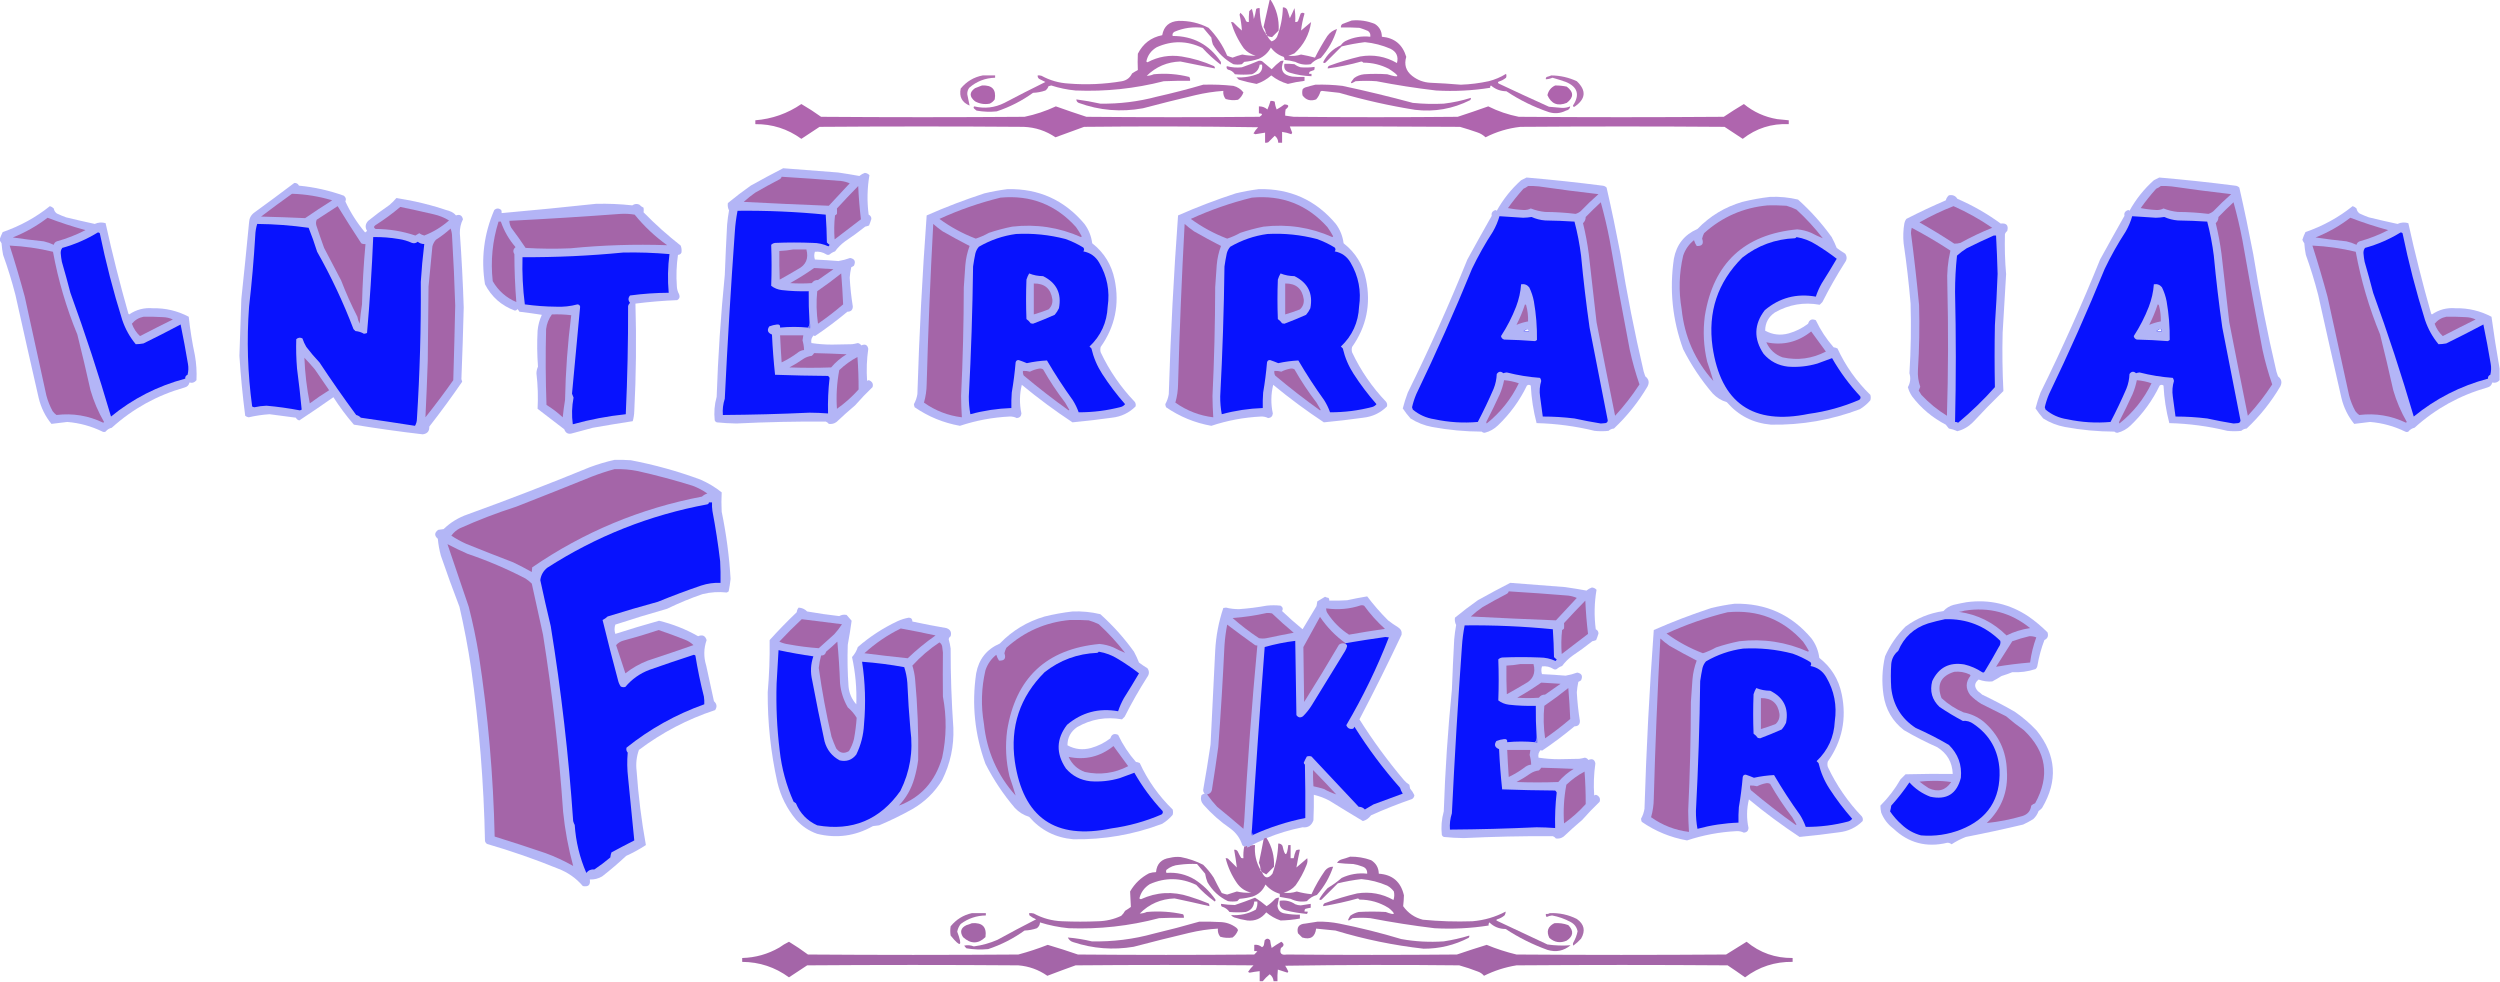 <?xml version="1.0" encoding="UTF-8"?>
<!DOCTYPE svg PUBLIC "-//W3C//DTD SVG 1.1//EN" "http://www.w3.org/Graphics/SVG/1.1/DTD/svg11.dtd">
<svg xmlns="http://www.w3.org/2000/svg" version="1.1" width="3232px" height="1269px" style="shape-rendering:geometricPrecision; text-rendering:geometricPrecision; image-rendering:optimizeQuality; fill-rule:evenodd; clip-rule:evenodd" xmlns:xlink="http://www.w3.org/1999/xlink">
<g><path style="opacity:0.944" fill="#ab60aa" d="M 1641.5,-0.5 C 1641.83,-0.5 1642.17,-0.5 1642.5,-0.5C 1650.37,11.626 1653.87,24.959 1653,39.5C 1650.17,42.333 1647.33,45.167 1644.5,48C 1642.49,47.85 1640.49,47.35 1638.5,46.5C 1638.5,45.833 1638.17,45.5 1637.5,45.5C 1637.67,44.508 1637.34,43.842 1636.5,43.5C 1636.19,40.436 1635.19,37.603 1633.5,35C 1636.11,23.115 1638.78,11.281 1641.5,-0.5 Z"/></g>
<g><path style="opacity:0.916" fill="#ab5faa" d="M 1636.5,43.5 C 1636.33,44.492 1636.66,45.158 1637.5,45.5C 1638.17,45.5 1638.5,45.833 1638.5,46.5C 1639.71,49.225 1641.55,51.559 1644,53.5C 1647.16,52.426 1649.49,50.426 1651,47.5C 1655.67,35.295 1658.17,22.628 1658.5,9.5C 1660.9,9.393 1662.74,10.393 1664,12.5C 1665.32,16.114 1666.49,19.781 1667.5,23.5C 1669.66,19.146 1671.66,14.813 1673.5,10.5C 1674.5,16.463 1674.83,22.463 1674.5,28.5C 1675.82,28.67 1676.99,28.337 1678,27.5C 1679.07,24.129 1680.23,20.796 1681.5,17.5C 1683.17,16.167 1684.83,16.167 1686.5,17.5C 1684.35,24.762 1682.85,32.096 1682,39.5C 1686.33,35.833 1690.67,32.167 1695,28.5C 1692.73,44.535 1685.56,58.035 1673.5,69C 1670.91,70.197 1668.24,71.197 1665.5,72C 1671.1,72.723 1676.6,72.223 1682,70.5C 1688.09,71.585 1694.09,72.918 1700,74.5C 1704.83,64.841 1710.16,55.508 1716,46.5C 1719.26,42.053 1723.42,39.053 1728.5,37.5C 1724.22,51.568 1717.22,64.068 1707.5,75C 1702.39,76.446 1698.06,79.112 1694.5,83C 1687.46,84.281 1680.79,83.281 1674.5,80C 1669.9,78.714 1665.24,77.881 1660.5,77.5C 1660.76,76.022 1660.43,74.689 1659.5,73.5C 1652.76,71.27 1647.26,67.27 1643,61.5C 1639.45,68.055 1634.28,72.888 1627.5,76C 1621.33,78.084 1615,79.417 1608.5,80C 1607.5,81 1606.5,82 1605.5,83C 1601.83,83.667 1598.17,83.667 1594.5,83C 1583.31,76.846 1574.48,68.346 1568,57.5C 1567.01,54.575 1566.35,51.575 1566,48.5C 1562.5,44.333 1559,40.167 1555.5,36C 1542.67,34.321 1530.34,35.988 1518.5,41C 1516.2,42.263 1515.37,44.097 1516,46.5C 1542.4,46.527 1563.06,57.527 1578,79.5C 1578.67,80.833 1578.67,82.167 1578,83.5C 1569.57,77.071 1561.73,69.904 1554.5,62C 1534.92,52.521 1515.25,52.188 1495.5,61C 1488.16,65.306 1483.66,71.473 1482,79.5C 1482.41,79.957 1482.91,80.291 1483.5,80.5C 1497.32,73.169 1511.99,70.669 1527.5,73C 1542.06,75.306 1556.06,79.473 1569.5,85.5C 1570.39,86.325 1570.72,87.325 1570.5,88.5C 1555.69,85.422 1540.85,82.422 1526,79.5C 1509.06,80.059 1494.56,86.226 1482.5,98C 1485.57,97.985 1488.57,97.318 1491.5,96C 1507.08,94.495 1522.41,95.662 1537.5,99.5C 1538.45,101.045 1538.79,102.712 1538.5,104.5C 1527.16,104.333 1515.83,104.5 1504.5,105C 1467.07,114.596 1429.07,118.596 1390.5,117C 1379.74,115.981 1369.24,113.814 1359,110.5C 1357.83,110.833 1356.67,111.167 1355.5,111.5C 1354.75,113.753 1353.41,115.587 1351.5,117C 1346.32,118.798 1340.99,119.798 1335.5,120C 1321.07,130.381 1305.41,138.381 1288.5,144C 1279.77,144.876 1271.1,144.542 1262.5,143C 1261.5,142.167 1260.5,141.333 1259.5,140.5C 1258.41,139.391 1258.41,138.391 1259.5,137.5C 1273,140.772 1286,139.272 1298.5,133C 1316.01,123.744 1333.68,114.744 1351.5,106C 1348.83,104.667 1346.17,103.333 1343.5,102C 1341.96,100.89 1341.3,99.39 1341.5,97.5C 1343.2,97.34 1344.87,97.507 1346.5,98C 1357.4,103.968 1369.07,107.301 1381.5,108C 1404.61,109.856 1427.61,108.856 1450.5,105C 1456.58,103.809 1460.91,100.475 1463.5,95C 1465.92,93.374 1468.42,91.874 1471,90.5C 1470.67,83.518 1470.67,76.518 1471,69.5C 1477.67,56.309 1488.17,48.309 1502.5,45.5C 1504.58,33.932 1511.58,27.765 1523.5,27C 1537.34,26.712 1550.34,29.712 1562.5,36C 1572.73,46.452 1580.73,58.452 1586.5,72C 1588.78,72.986 1591.11,73.82 1593.5,74.5C 1597.57,72.865 1601.74,71.532 1606,70.5C 1611.8,71.705 1617.63,72.205 1623.5,72C 1617.32,70.483 1612.15,67.317 1608,62.5C 1600.62,52.083 1595.12,40.75 1591.5,28.5C 1592.55,28.351 1593.55,28.517 1594.5,29C 1598.02,32.682 1601.68,36.182 1605.5,39.5C 1605.13,32.784 1604.13,25.951 1602.5,19C 1602.83,18.167 1603.17,17.333 1603.5,16.5C 1606.99,19.47 1609.49,23.136 1611,27.5C 1612.01,28.337 1613.18,28.67 1614.5,28.5C 1614.33,23.822 1614.5,19.155 1615,14.5C 1616.02,13.313 1617.19,12.313 1618.5,11.5C 1619.75,15.746 1620.58,20.079 1621,24.5C 1622.36,20.328 1623.36,15.995 1624,11.5C 1625.36,10.62 1626.86,10.287 1628.5,10.5C 1628.54,17.92 1629.37,25.253 1631,32.5C 1632.19,36.613 1634.02,40.28 1636.5,43.5 Z"/></g>
<g><path style="opacity:0.92" fill="#ab5faa" d="M 1747.5,26.5 C 1757.91,25.53 1767.91,27.03 1777.5,31C 1783.4,34.826 1786.4,40.326 1786.5,47.5C 1802.79,48.941 1813.29,57.607 1818,73.5C 1815.03,83.471 1817.53,91.637 1825.5,98C 1832.51,103.56 1840.51,106.56 1849.5,107C 1862.55,107.537 1875.55,108.371 1888.5,109.5C 1900.61,109.066 1912.61,107.566 1924.5,105C 1932.5,103.002 1940,99.835 1947,95.5C 1947.67,97.167 1947.67,98.833 1947,100.5C 1944.2,102.819 1941.03,104.485 1937.5,105.5C 1936.29,106.274 1936.29,107.107 1937.5,108C 1959.08,118.194 1980.75,128.194 2002.5,138C 2008.16,138.53 2013.83,139.03 2019.5,139.5C 2023.18,139.572 2026.68,138.906 2030,137.5C 2029.64,140.494 2027.81,142.327 2024.5,143C 2017.41,146.603 2010.08,147.27 2002.5,145C 1982.94,138.384 1964.6,129.384 1947.5,118C 1939.88,117.933 1933.21,115.433 1927.5,110.5C 1926.61,111.325 1926.28,112.325 1926.5,113.5C 1903.31,117.192 1879.97,118.359 1856.5,117C 1830.68,113.975 1805.02,109.975 1779.5,105C 1770.5,104.333 1761.5,104.333 1752.5,105C 1745.27,109.42 1744.61,108.087 1750.5,101C 1754.36,98.158 1758.69,96.491 1763.5,96C 1773.5,95.333 1783.5,95.333 1793.5,96C 1810.03,101.217 1810.7,98.884 1795.5,89C 1785.17,83.667 1774.17,81 1762.5,81C 1761.89,80.13 1761.06,79.63 1760,79.5C 1745.69,83.537 1731.19,86.537 1716.5,88.5C 1716.36,86.876 1717.03,85.71 1718.5,85C 1731.6,80.189 1744.93,76.189 1758.5,73C 1775.43,70.134 1791.26,72.967 1806,81.5C 1808.16,72.986 1805.33,66.82 1797.5,63C 1786.93,58.442 1775.93,55.608 1764.5,54.5C 1754.41,55.752 1744.41,57.585 1734.5,60C 1727.5,67 1720.5,74 1713.5,81C 1712.36,81.749 1711.36,81.583 1710.5,80.5C 1715.56,70.436 1723.23,63.103 1733.5,58.5C 1735.02,56.142 1737.02,54.309 1739.5,53C 1749.63,48.118 1760.29,46.285 1771.5,47.5C 1772.04,44.348 1771.04,41.848 1768.5,40C 1764.91,38.47 1761.24,37.136 1757.5,36C 1749.51,35.5 1741.51,35.334 1733.5,35.5C 1733.3,33.61 1733.96,32.11 1735.5,31C 1739.57,29.369 1743.57,27.869 1747.5,26.5 Z"/></g>
<g><path style="opacity:0.916" fill="#ab5faa" d="M 1627.5,78.5 C 1628.87,78.343 1630.21,78.51 1631.5,79C 1635.67,82.5 1639.83,86 1644,89.5C 1647.55,85.65 1651.38,82.15 1655.5,79C 1656.79,78.51 1658.13,78.343 1659.5,78.5C 1654.42,90.171 1658.08,97.004 1670.5,99C 1675.82,99.499 1681.16,99.666 1686.5,99.5C 1686.5,101.167 1686.5,102.833 1686.5,104.5C 1679.22,105.389 1672.05,106.723 1665,108.5C 1657.07,106.284 1649.9,102.617 1643.5,97.5C 1637.91,102.461 1631.58,106.128 1624.5,108.5C 1616.73,107.113 1609.07,105.28 1601.5,103C 1600.5,102 1599.5,101 1598.5,100C 1608.6,100.574 1618.26,98.907 1627.5,95C 1631.12,92.1 1632.45,88.266 1631.5,83.5C 1630.5,83.5 1629.5,83.5 1628.5,83.5C 1627.6,89.57 1624.27,93.737 1618.5,96C 1611.17,96.667 1603.83,96.667 1596.5,96C 1594.27,92.751 1591.27,90.751 1587.5,90C 1585.79,88.867 1585.29,87.367 1586,85.5C 1592.37,87.239 1598.87,87.739 1605.5,87C 1613.05,84.433 1620.38,81.6 1627.5,78.5 Z"/></g>
<g><path style="opacity:0.915" fill="#ac60ab" d="M 1660.5,82.5 C 1664.85,82.334 1669.18,82.501 1673.5,83C 1675.89,84.861 1678.55,86.194 1681.5,87C 1687.52,87.499 1693.52,87.332 1699.5,86.5C 1699.66,87.873 1699.49,89.207 1699,90.5C 1697.22,91.24 1695.38,91.907 1693.5,92.5C 1692.61,93.325 1692.28,94.325 1692.5,95.5C 1693.5,95.5 1694.5,95.5 1695.5,95.5C 1695.5,96.5 1695.5,97.5 1695.5,98.5C 1685.96,98.273 1676.63,96.773 1667.5,94C 1661.63,92.301 1659.3,88.468 1660.5,82.5 Z"/></g>
<g><path style="opacity:0.884" fill="#ab5faa" d="M 1270.5,97.5 C 1275.83,97.5 1281.17,97.5 1286.5,97.5C 1286.5,98.5 1286.5,99.5 1286.5,100.5C 1273.69,100.829 1262.52,105.162 1253,113.5C 1251.16,116.037 1250.33,118.871 1250.5,122C 1251.4,126.857 1252.4,131.69 1253.5,136.5C 1243.62,132.412 1239.79,125.079 1242,114.5C 1249.49,105.342 1258.99,99.675 1270.5,97.5 Z"/></g>
<g><path style="opacity:0.878" fill="#a95ea8" d="M 2005.5,97.5 C 2017.04,97.636 2028.04,100.136 2038.5,105C 2051.16,117.059 2050.16,128.059 2035.5,138C 2034.4,138.432 2033.73,137.932 2033.5,136.5C 2042.66,122.603 2039.66,112.436 2024.5,106C 2018.73,103.965 2012.89,102.131 2007,100.5C 2004.28,101.687 2001.44,102.353 1998.5,102.5C 1998.28,101.325 1998.61,100.325 1999.5,99.5C 2001.66,98.95 2003.66,98.283 2005.5,97.5 Z"/></g>
<g><path style="opacity:0.93" fill="#ab5faa" d="M 1555.5,109.5 C 1568.56,109.078 1581.56,109.578 1594.5,111C 1599.83,112.33 1604.16,115.163 1607.5,119.5C 1606.13,123.37 1603.8,126.536 1600.5,129C 1595.05,129.896 1589.72,129.563 1584.5,128C 1582.07,124.959 1581.07,121.459 1581.5,117.5C 1569.36,118.356 1557.36,120.19 1545.5,123C 1522.75,128.353 1500.09,134.02 1477.5,140C 1449.14,145.156 1421.48,142.822 1394.5,133C 1392.56,132.092 1391.56,130.592 1391.5,128.5C 1401.9,129.879 1412.23,131.713 1422.5,134C 1447.23,134.373 1471.56,131.373 1495.5,125C 1515.78,120.43 1535.78,115.264 1555.5,109.5 Z"/></g>
<g><path style="opacity:0.932" fill="#ab60aa" d="M 1700.5,109.5 C 1712.21,109.139 1723.88,109.639 1735.5,111C 1766.03,117.55 1796.37,124.884 1826.5,133C 1839.81,134.345 1853.14,134.678 1866.5,134C 1878.44,132.596 1890.11,130.096 1901.5,126.5C 1901.72,127.675 1901.39,128.675 1900.5,129.5C 1878.12,140.77 1854.45,144.936 1829.5,142C 1796.38,136.709 1763.71,129.376 1731.5,120C 1723.98,119.249 1716.48,118.415 1709,117.5C 1708.23,117.645 1707.56,117.978 1707,118.5C 1705.94,122.283 1704.11,125.617 1701.5,128.5C 1694.33,131.122 1688.49,129.455 1684,123.5C 1683.33,120.833 1683.33,118.167 1684,115.5C 1684.9,114.299 1686.07,113.465 1687.5,113C 1691.92,111.648 1696.25,110.481 1700.5,109.5 Z"/></g>
<g><path style="opacity:0.954" fill="#ab5faa" d="M 1269.5,110.5 C 1282.63,109.786 1288.13,115.786 1286,128.5C 1284.34,130.917 1282.17,132.75 1279.5,134C 1272.79,135.248 1266.45,134.248 1260.5,131C 1253.01,124.928 1253.01,119.261 1260.5,114C 1263.57,112.704 1266.57,111.538 1269.5,110.5 Z"/></g>
<g><path style="opacity:0.963" fill="#ab5faa" d="M 2010.5,110.5 C 2015.55,110.45 2020.55,110.95 2025.5,112C 2034.7,118.991 2034.7,125.991 2025.5,133C 2013.79,137.632 2005.45,134.299 2000.5,123C 2001.85,117.16 2005.18,112.993 2010.5,110.5 Z"/></g>
<g><path style="opacity:0.964" fill="#ac60ab" d="M 1642.5,130.5 C 1644.47,130.261 1646.3,130.594 1648,131.5C 1648.3,134.98 1649.13,138.313 1650.5,141.5C 1654,139.582 1657.34,137.416 1660.5,135C 1666.58,135.258 1667.08,137.424 1662,141.5C 1661.5,144.146 1661.34,146.813 1661.5,149.5C 1665.16,149.952 1668.83,150.452 1672.5,151C 1743.17,151.667 1813.83,151.667 1884.5,151C 1897.76,146.692 1910.92,142.192 1924,137.5C 1936.52,143.786 1949.69,148.286 1963.5,151C 2051.83,151.667 2140.17,151.667 2228.5,151C 2237.04,145.236 2245.7,139.736 2254.5,134.5C 2267.03,144.761 2281.36,151.261 2297.5,154C 2302.52,154.411 2307.52,154.911 2312.5,155.5C 2312.5,157.167 2312.5,158.833 2312.5,160.5C 2290.29,159.514 2270.46,165.847 2253,179.5C 2245.17,174.333 2237.33,169.167 2229.5,164C 2141.5,163.333 2053.5,163.333 1965.5,164C 1949.68,165.774 1934.68,170.274 1920.5,177.5C 1917.37,174.503 1913.7,172.336 1909.5,171C 1902.23,168.465 1894.89,166.132 1887.5,164C 1814.17,163.5 1740.83,163.333 1667.5,163.5C 1668.43,166.13 1669.43,168.796 1670.5,171.5C 1670.17,172.167 1669.83,172.833 1669.5,173.5C 1665.59,172.085 1661.59,171.085 1657.5,170.5C 1657.5,175.167 1657.5,179.833 1657.5,184.5C 1655.83,184.5 1654.17,184.5 1652.5,184.5C 1652.43,180.774 1650.93,177.774 1648,175.5C 1645.17,178.333 1642.33,181.167 1639.5,184C 1638.21,184.49 1636.87,184.657 1635.5,184.5C 1635.5,180.167 1635.5,175.833 1635.5,171.5C 1631.34,172.119 1627.17,172.785 1623,173.5C 1622.17,173.167 1621.33,172.833 1620.5,172.5C 1622.12,169.55 1624.12,166.884 1626.5,164.5C 1551.5,163.333 1476.5,163.167 1401.5,164C 1389.2,168.598 1376.87,173.098 1364.5,177.5C 1352.17,169.111 1338.5,164.611 1323.5,164C 1235.5,163.333 1147.5,163.333 1059.5,164C 1051.67,169.167 1043.83,174.333 1036,179.5C 1018.23,166.631 998.394,160.298 976.5,160.5C 976.5,158.833 976.5,157.167 976.5,155.5C 998.228,153.758 1018.06,146.758 1036,134.5C 1044.76,139.591 1053.26,145.091 1061.5,151C 1149.17,151.667 1236.83,151.667 1324.5,151C 1338.55,148.094 1352.05,143.594 1365,137.5C 1378.08,142.192 1391.24,146.692 1404.5,151C 1479.17,151.667 1553.83,151.667 1628.5,151C 1632.72,148.139 1632.39,146.639 1627.5,146.5C 1627.5,143.5 1627.5,140.5 1627.5,137.5C 1631.67,137.419 1635.34,138.752 1638.5,141.5C 1640.08,137.946 1641.41,134.279 1642.5,130.5 Z"/></g>
<g><path style="opacity:0.985" fill="#b2b5f6" d="M 1012.5,217.5 C 1036.15,219.332 1059.82,221.166 1083.5,223C 1092.69,224.337 1101.86,225.837 1111,227.5C 1113.08,225.755 1115.42,224.422 1118,223.5C 1120.41,223.703 1122.41,224.703 1124,226.5C 1121.11,243.371 1120.78,260.371 1123,277.5C 1125.3,278.597 1126.47,280.431 1126.5,283C 1125.64,285.88 1124.64,288.713 1123.5,291.5C 1121.88,292.154 1120.22,292.654 1118.5,293C 1110.11,299.72 1101.45,306.053 1092.5,312C 1087.5,315.667 1083.17,320 1079.5,325C 1076.89,325.855 1074.55,327.188 1072.5,329C 1071.17,329.667 1069.83,329.667 1068.5,329C 1063.79,326.031 1058.79,324.864 1053.5,325.5C 1052.38,328.812 1052.38,332.145 1053.5,335.5C 1063.68,335.991 1073.84,336.657 1084,337.5C 1089.18,336.617 1094.18,335.284 1099,333.5C 1104.88,334.599 1106.55,337.932 1104,343.5C 1102.91,344.293 1101.75,344.96 1100.5,345.5C 1099.51,349.948 1098.84,354.448 1098.5,359C 1099.17,371.405 1100.51,383.739 1102.5,396C 1102.53,400.633 1100.2,402.966 1095.5,403C 1082.04,414.23 1068.04,424.73 1053.5,434.5C 1052.91,434.291 1052.41,433.957 1052,433.5C 1049.19,436.278 1048.19,439.611 1049,443.5C 1057.6,444.818 1066.44,445.485 1075.5,445.5C 1084.17,445.333 1092.83,445.167 1101.5,445C 1104.04,444.661 1106.54,444.161 1109,443.5C 1110.9,443.896 1112.4,444.896 1113.5,446.5C 1118.55,444.358 1121.55,445.858 1122.5,451C 1120.51,464.763 1120.01,478.596 1121,492.5C 1122.05,491.483 1123.22,491.316 1124.5,492C 1128.01,493.907 1129.18,496.74 1128,500.5C 1120.14,508.03 1112.64,515.864 1105.5,524C 1097.27,530.942 1089.27,538.109 1081.5,545.5C 1078.48,547.705 1075.15,548.538 1071.5,548C 1070.45,546.615 1069.12,545.615 1067.5,545C 1028.98,544.79 990.484,545.624 952,547.5C 943.478,547.37 934.978,546.87 926.5,546C 925.333,545.5 924.5,544.667 924,543.5C 922.858,533.156 923.692,522.989 926.5,513C 928.275,460.444 931.775,407.944 937,355.5C 937.816,333.823 938.816,312.157 940,290.5C 940.553,284.295 941.386,278.128 942.5,272C 940.962,268.979 940.462,265.812 941,262.5C 950.564,254.636 960.397,247.136 970.5,240C 984.523,232.161 998.523,224.661 1012.5,217.5 Z"/></g>
<g><path style="opacity:1" fill="#a465a8" d="M 1010.5,228.5 C 1036.18,230.049 1061.85,231.882 1087.5,234C 1091.37,234.502 1095.03,235.502 1098.5,237C 1089.5,246.667 1080.5,256.333 1071.5,266C 1034.85,264.57 998.181,262.903 961.5,261C 966.211,256.62 971.211,252.62 976.5,249C 986.673,243.079 997.006,237.413 1007.5,232C 1009.06,231.241 1010.06,230.074 1010.5,228.5 Z"/></g>
<g><path style="opacity:0.984" fill="#b2b4f6" d="M 1973.5,229.5 C 2006.21,232.312 2038.88,235.812 2071.5,240C 2073.68,240.163 2075.51,240.996 2077,242.5C 2083.47,270.865 2089.47,299.531 2095,328.5C 2103.21,379.527 2113.21,430.193 2125,480.5C 2125.67,482.5 2126.33,484.5 2127,486.5C 2131.57,490.003 2132.57,494.337 2130,499.5C 2118.13,519.71 2103.63,537.876 2086.5,554C 2083.82,554.249 2081.49,555.249 2079.5,557C 2073.5,557.667 2067.5,557.667 2061.5,557C 2036.86,550.979 2011.86,547.646 1986.5,547C 1982.33,531.141 1979.83,514.974 1979,498.5C 1977.33,497.167 1975.67,497.167 1974,498.5C 1964.65,517.865 1952.15,535.031 1936.5,550C 1931.65,554.691 1925.99,557.857 1919.5,559.5C 1917.93,559.523 1916.6,559.023 1915.5,558C 1893.98,557.923 1872.65,555.923 1851.5,552C 1841.44,550.094 1832.11,546.427 1823.5,541C 1819.84,536.843 1816.51,532.509 1813.5,528C 1815.27,521.09 1817.44,514.257 1820,507.5C 1847.8,451.086 1873.47,393.753 1897,335.5C 1907.37,316.586 1917.87,297.753 1928.5,279C 1927.74,275.203 1929.41,272.703 1933.5,271.5C 1934.09,271.709 1934.59,272.043 1935,272.5C 1943.28,257.555 1953.78,244.388 1966.5,233C 1968.93,231.787 1971.26,230.621 1973.5,229.5 Z M 1973.5,425.5 C 1974.5,425.5 1975.5,425.5 1976.5,425.5C 1976.5,426.5 1976.5,427.5 1976.5,428.5C 1974.14,428.663 1971.81,428.497 1969.5,428C 1971.07,427.392 1972.4,426.558 1973.5,425.5 Z"/></g>
<g><path style="opacity:0.984" fill="#b2b4f6" d="M 2791.5,229.5 C 2824.21,232.312 2856.88,235.812 2889.5,240C 2891.68,240.163 2893.51,240.996 2895,242.5C 2901.47,270.865 2907.47,299.531 2913,328.5C 2921.21,379.527 2931.21,430.193 2943,480.5C 2943.67,482.5 2944.33,484.5 2945,486.5C 2949.57,490.003 2950.57,494.337 2948,499.5C 2936.13,519.71 2921.63,537.876 2904.5,554C 2901.82,554.249 2899.49,555.249 2897.5,557C 2891.5,557.667 2885.5,557.667 2879.5,557C 2854.86,550.979 2829.86,547.646 2804.5,547C 2800.33,531.141 2797.83,514.974 2797,498.5C 2795.33,497.167 2793.67,497.167 2792,498.5C 2782.65,517.865 2770.15,535.031 2754.5,550C 2749.65,554.691 2743.99,557.857 2737.5,559.5C 2735.93,559.523 2734.6,559.023 2733.5,558C 2711.98,557.923 2690.65,555.923 2669.5,552C 2659.44,550.094 2650.11,546.427 2641.5,541C 2637.84,536.843 2634.51,532.509 2631.5,528C 2633.27,521.09 2635.44,514.257 2638,507.5C 2665.8,451.086 2691.47,393.753 2715,335.5C 2725.37,316.586 2735.87,297.753 2746.5,279C 2745.74,275.203 2747.41,272.703 2751.5,271.5C 2752.09,271.709 2752.59,272.043 2753,272.5C 2761.28,257.555 2771.78,244.388 2784.5,233C 2786.93,231.787 2789.26,230.621 2791.5,229.5 Z M 2791.5,425.5 C 2792.5,425.5 2793.5,425.5 2794.5,425.5C 2794.5,426.5 2794.5,427.5 2794.5,428.5C 2792.14,428.663 2789.81,428.497 2787.5,428C 2789.07,427.392 2790.4,426.558 2791.5,425.5 Z"/></g>
<g><path style="opacity:0.988" fill="#b2b4f6" d="M 380.5,236.5 C 383.257,236.378 385.257,237.545 386.5,240C 406.439,241.92 425.772,246.253 444.5,253C 447.128,255.061 447.795,257.561 446.5,260.5C 453.223,274.942 461.723,288.275 472,300.5C 472.925,299.953 473.758,299.287 474.5,298.5C 471.709,293.885 472.209,289.552 476,285.5C 484.884,278.282 494.051,271.448 503.5,265C 506.779,262.211 509.779,259.211 512.5,256C 535.896,259.617 558.896,265.284 581.5,273C 584.726,274.106 587.393,275.939 589.5,278.5C 594.368,276.768 597.368,278.435 598.5,283.5C 595.675,289.094 594.342,295.094 594.5,301.5C 596.792,333.468 598.459,365.468 599.5,397.5C 598.743,428.363 597.743,459.197 596.5,490C 596.911,491.144 597.244,492.311 597.5,493.5C 583.946,513.229 569.78,532.563 555,551.5C 555.271,557.4 552.438,560.734 546.5,561.5C 516.761,558.037 487.094,553.871 457.5,549C 447.814,537.792 438.981,525.959 431,513.5C 416.49,523.753 401.823,533.753 387,543.5C 384.914,543.081 383.414,541.914 382.5,540C 371.18,538.391 359.847,536.891 348.5,535.5C 339.39,536.105 330.39,537.438 321.5,539.5C 319.813,539.24 318.313,538.573 317,537.5C 313.677,511.771 311.177,485.937 309.5,460C 310.262,435.499 311.095,410.999 312,386.5C 315.514,353.509 318.848,320.509 322,287.5C 322.233,282.277 324.4,278.11 328.5,275C 346.016,262.303 363.35,249.47 380.5,236.5 Z"/></g>
<g><path style="opacity:1" fill="#a465a8" d="M 1975.5,240.5 C 1980.18,240.334 1984.85,240.501 1989.5,241C 2015.11,244.718 2040.78,248.051 2066.5,251C 2058.53,257.969 2050.86,265.302 2043.5,273C 2041.55,274.633 2039.38,275.799 2037,276.5C 2023.89,274.91 2010.73,274.076 1997.5,274C 1991.11,273.361 1984.94,271.861 1979,269.5C 1976.24,270.941 1973.24,271.608 1970,271.5C 1963.06,271.173 1956.23,270.34 1949.5,269C 1955.69,260.302 1962.35,251.968 1969.5,244C 1971.73,243.059 1973.73,241.892 1975.5,240.5 Z"/></g>
<g><path style="opacity:1" fill="#a465a8" d="M 2793.5,240.5 C 2798.18,240.334 2802.85,240.501 2807.5,241C 2833.11,244.718 2858.78,248.051 2884.5,251C 2876.53,257.969 2868.86,265.302 2861.5,273C 2859.55,274.633 2857.38,275.799 2855,276.5C 2841.89,274.91 2828.73,274.076 2815.5,274C 2809.11,273.361 2802.94,271.861 2797,269.5C 2794.24,270.941 2791.24,271.608 2788,271.5C 2781.06,271.173 2774.23,270.34 2767.5,269C 2773.69,260.302 2780.35,251.968 2787.5,244C 2789.73,243.059 2791.73,241.892 2793.5,240.5 Z"/></g>
<g><path style="opacity:1" fill="#a465a8" d="M 1109.5,240.5 C 1110.1,254.797 1111.27,269.13 1113,283.5C 1101.67,292.167 1090.33,300.833 1079,309.5C 1078.17,299.151 1078.33,288.817 1079.5,278.5C 1080.48,278.023 1081.31,277.357 1082,276.5C 1082.16,274.144 1082.16,271.811 1082,269.5C 1091.01,259.662 1100.17,249.995 1109.5,240.5 Z"/></g>
<g><path style="opacity:0.985" fill="#b2b4f6" d="M 1302.5,244.5 C 1342.95,243.648 1376.12,258.648 1402,289.5C 1407.48,296.946 1410.82,305.279 1412,314.5C 1427.39,326.571 1437.05,342.238 1441,361.5C 1447.55,393.234 1441.55,422.234 1423,448.5C 1422.33,450.833 1422.33,453.167 1423,455.5C 1434.2,479.233 1448.86,500.567 1467,519.5C 1468.3,521.365 1468.63,523.365 1468,525.5C 1459.61,533.843 1449.45,538.676 1437.5,540C 1420.46,542.389 1403.46,544.389 1386.5,546C 1363.82,530.99 1341.99,514.823 1321,497.5C 1318,509.81 1317.83,522.143 1320.5,534.5C 1320.21,538.124 1318.21,540.124 1314.5,540.5C 1311.58,538.997 1308.41,538.331 1305,538.5C 1283.11,539.593 1261.77,543.593 1241,550.5C 1219.69,546.681 1200.19,538.681 1182.5,526.5C 1181.95,525.228 1181.62,523.894 1181.5,522.5C 1183.75,518.535 1185.25,514.201 1186,509.5C 1188.35,432.422 1192.35,355.422 1198,278.5C 1222.22,267.823 1247.05,258.323 1272.5,250C 1282.54,247.606 1292.54,245.773 1302.5,244.5 Z"/></g>
<g><path style="opacity:0.985" fill="#b2b4f6" d="M 1627.5,244.5 C 1667.95,243.648 1701.12,258.648 1727,289.5C 1732.48,296.946 1735.82,305.279 1737,314.5C 1752.39,326.571 1762.05,342.238 1766,361.5C 1772.55,393.234 1766.55,422.234 1748,448.5C 1747.33,450.833 1747.33,453.167 1748,455.5C 1759.2,479.233 1773.86,500.567 1792,519.5C 1793.3,521.365 1793.63,523.365 1793,525.5C 1784.61,533.843 1774.45,538.676 1762.5,540C 1745.46,542.389 1728.46,544.389 1711.5,546C 1688.82,530.99 1666.99,514.823 1646,497.5C 1643,509.81 1642.83,522.143 1645.5,534.5C 1645.21,538.124 1643.21,540.124 1639.5,540.5C 1636.58,538.997 1633.41,538.331 1630,538.5C 1608.11,539.593 1586.77,543.593 1566,550.5C 1544.69,546.681 1525.19,538.681 1507.5,526.5C 1506.95,525.228 1506.62,523.894 1506.5,522.5C 1508.75,518.535 1510.25,514.201 1511,509.5C 1513.35,432.422 1517.35,355.422 1523,278.5C 1547.22,267.823 1572.05,258.323 1597.5,250C 1607.54,247.606 1617.54,245.773 1627.5,244.5 Z"/></g>
<g><path style="opacity:1" fill="#a466a9" d="M 377.5,250.5 C 395.182,251.058 412.515,253.891 429.5,259C 417.662,266.418 405.996,274.085 394.5,282C 375.531,281.118 356.531,280.452 337.5,280C 350.735,269.918 364.068,260.084 377.5,250.5 Z"/></g>
<g><path style="opacity:0.983" fill="#b2b4f6" d="M 2519.5,252.5 C 2524.32,251.52 2527.98,253.02 2530.5,257C 2550.44,265.63 2569.1,276.296 2586.5,289C 2593.97,288.135 2596.8,291.301 2595,298.5C 2593.62,299.551 2592.62,300.884 2592,302.5C 2591.5,319.858 2592,337.191 2593.5,354.5C 2591.97,379.831 2590.47,405.164 2589,430.5C 2588.4,455.533 2588.73,480.533 2590,505.5C 2576.53,518.642 2563.36,532.142 2550.5,546C 2544.86,551.654 2538.19,555.487 2530.5,557.5C 2526.77,555.782 2523.1,554.616 2519.5,554C 2518.17,552.333 2516.83,550.667 2515.5,549C 2498.27,540.1 2483.77,527.934 2472,512.5C 2469.5,508.824 2467.66,504.824 2466.5,500.5C 2469.72,494.869 2470.39,488.869 2468.5,482.5C 2470.4,452.529 2470.9,422.529 2470,392.5C 2467.8,366.407 2464.8,340.407 2461,314.5C 2460.16,305.78 2460.49,297.113 2462,288.5C 2462.45,286.481 2463.28,284.648 2464.5,283C 2481.17,274.435 2498.17,266.435 2515.5,259C 2516.22,256.383 2517.55,254.216 2519.5,252.5 Z"/></g>
<g><path style="opacity:0.983" fill="#b2b4f6" d="M 2288.5,254.5 C 2300.66,254.023 2312.66,255.19 2324.5,258C 2340.8,272.625 2355.3,288.791 2368,306.5C 2370.44,311.047 2372.61,315.713 2374.5,320.5C 2378.03,323.195 2381.7,325.695 2385.5,328C 2388.07,331.819 2387.9,335.652 2385,339.5C 2374.5,356.006 2364.83,373.006 2356,390.5C 2354.83,391.667 2353.67,392.833 2352.5,394C 2331.97,390.317 2312.64,393.65 2294.5,404C 2286.22,409.724 2282.06,417.557 2282,427.5C 2291.6,432.782 2301.77,433.948 2312.5,431C 2321.67,428.415 2330,424.248 2337.5,418.5C 2339.1,413.241 2342.44,411.741 2347.5,414C 2353.52,426.701 2361.19,438.367 2370.5,449C 2372.26,449.202 2373.92,449.702 2375.5,450.5C 2385.92,473.095 2400.08,493.095 2418,510.5C 2418.67,512.833 2418.67,515.167 2418,517.5C 2414.14,522.024 2409.64,525.858 2404.5,529C 2367.44,543.012 2329.11,549.679 2289.5,549C 2266.45,546.975 2247.45,537.308 2232.5,520C 2225.32,517.825 2219.15,513.991 2214,508.5C 2199.09,491.015 2186.42,472.015 2176,451.5C 2162.11,413.489 2158.11,374.489 2164,334.5C 2167.39,316.197 2177.55,303.364 2194.5,296C 2210.6,279.27 2229.93,267.603 2252.5,261C 2264.5,258.057 2276.5,255.89 2288.5,254.5 Z"/></g>
<g><path style="opacity:1" fill="#a465a8" d="M 1293.5,255.5 C 1332.44,251.893 1364.94,264.56 1391,293.5C 1393.75,297.332 1396.25,301.332 1398.5,305.5C 1398.17,305.833 1397.83,306.167 1397.5,306.5C 1369.14,293.902 1339.47,289.402 1308.5,293C 1298.35,295.037 1288.35,297.703 1278.5,301C 1273.05,304.061 1267.38,306.561 1261.5,308.5C 1244.67,302.087 1229.01,293.587 1214.5,283C 1240.09,271.306 1266.42,262.14 1293.5,255.5 Z"/></g>
<g><path style="opacity:1" fill="#a465a8" d="M 1618.5,255.5 C 1657.44,251.893 1689.94,264.56 1716,293.5C 1718.75,297.332 1721.25,301.332 1723.5,305.5C 1723.17,305.833 1722.83,306.167 1722.5,306.5C 1694.14,293.902 1664.47,289.402 1633.5,293C 1623.35,295.037 1613.35,297.703 1603.5,301C 1598.05,304.061 1592.38,306.561 1586.5,308.5C 1569.67,302.087 1554.01,293.587 1539.5,283C 1565.09,271.306 1591.42,262.14 1618.5,255.5 Z"/></g>
<g><path style="opacity:0.985" fill="#b2b4f6" d="M 770.5,263.5 C 786.224,263.118 801.89,263.784 817.5,265.5C 820.301,263.474 823.301,263.141 826.5,264.5C 828.068,266.2 829.901,267.534 832,268.5C 832.305,270.557 832.305,272.557 832,274.5C 847.055,289.888 863.055,304.221 880,317.5C 881.124,320.442 881.458,323.442 881,326.5C 880.092,328.439 878.592,329.439 876.5,329.5C 874.558,342.757 874.058,356.091 875,369.5C 875.085,373.471 876.085,377.138 878,380.5C 879.212,383.834 878.379,386.334 875.5,388C 857.422,388.726 839.422,390.226 821.5,392.5C 822.873,438.815 822.373,485.149 820,531.5C 819.87,535.951 819.204,540.284 818,544.5C 800.889,547.137 783.722,549.97 766.5,553C 757.849,555.33 749.183,557.663 740.5,560C 734.993,561.895 731.326,560.228 729.5,555C 717.952,546.105 706.452,537.271 695,528.5C 695.803,513.155 695.303,497.822 693.5,482.5C 693.623,479.51 694.29,476.677 695.5,474C 694.343,458.574 694.176,443.074 695,427.5C 695.669,420.321 697.502,413.488 700.5,407C 690.954,405.491 681.287,404.158 671.5,403C 670.789,401.745 669.956,400.579 669,399.5C 668.196,400.804 667.029,401.471 665.5,401.5C 648.265,395.135 635.432,383.802 627,367.5C 621.654,334.339 625.654,302.339 639,271.5C 641.925,268.941 644.925,268.941 648,271.5C 648.49,272.793 648.657,274.127 648.5,275.5C 689.349,271.848 730.016,267.848 770.5,263.5 Z"/></g>
<g><path style="opacity:1" fill="#a465a8" d="M 2069.5,261.5 C 2073.96,277.558 2077.8,293.892 2081,310.5C 2089.24,357.913 2097.9,405.247 2107,452.5C 2110.31,467.577 2114.48,482.41 2119.5,497C 2110.16,511.347 2099.66,524.847 2088,537.5C 2079.87,497.185 2071.87,456.852 2064,416.5C 2060.67,387.161 2057.33,357.828 2054,328.5C 2052.25,315.004 2049.75,301.67 2046.5,288.5C 2048.83,286.383 2050,283.716 2050,280.5C 2056.4,273.937 2062.9,267.603 2069.5,261.5 Z"/></g>
<g><path style="opacity:1" fill="#a465a8" d="M 2887.5,261.5 C 2891.96,277.558 2895.8,293.892 2899,310.5C 2907.24,357.913 2915.9,405.247 2925,452.5C 2928.31,467.577 2932.48,482.41 2937.5,497C 2928.16,511.347 2917.66,524.847 2906,537.5C 2897.87,497.185 2889.87,456.852 2882,416.5C 2878.67,387.161 2875.33,357.828 2872,328.5C 2870.25,315.004 2867.75,301.67 2864.5,288.5C 2866.83,286.383 2868,283.716 2868,280.5C 2874.4,273.937 2880.9,267.603 2887.5,261.5 Z"/></g>
<g><path style="opacity:1" fill="#a465a8" d="M 2285.5,265.5 C 2293.51,265.334 2301.51,265.5 2309.5,266C 2313.99,267.274 2318.32,268.941 2322.5,271C 2334.94,282.433 2346.27,294.767 2356.5,308C 2351.52,306.017 2346.52,303.684 2341.5,301C 2335.71,298.569 2329.71,297.069 2323.5,296.5C 2254.83,303.006 2214.99,340.339 2204,408.5C 2201.42,428.353 2202.42,448.019 2207,467.5C 2209.9,475.86 2212.57,484.193 2215,492.5C 2191.3,466.091 2177.64,435.091 2174,399.5C 2170.02,376.334 2170.69,353.334 2176,330.5C 2178.69,322.468 2183.35,315.802 2190,310.5C 2190.8,313.22 2191.96,315.72 2193.5,318C 2200.57,318.423 2202.9,315.257 2200.5,308.5C 2201.06,306.091 2201.9,303.758 2203,301.5C 2226.51,280.326 2254.01,268.326 2285.5,265.5 Z"/></g>
<g><path style="opacity:0.984" fill="#b2b4f6" d="M -0.5,310.5 C -0.5,310.167 -0.5,309.833 -0.5,309.5C 0.648,306.302 1.982,303.135 3.5,300C 25.979,292.266 46.312,281.099 64.5,266.5C 66.405,267.065 68.072,268.065 69.5,269.5C 69.955,272.251 71.289,274.418 73.5,276C 77.419,277.862 81.419,279.529 85.5,281C 97.799,283.991 110.132,286.825 122.5,289.5C 126.997,287.409 131.663,287.076 136.5,288.5C 145.116,327.725 154.949,366.725 166,405.5C 166.333,405.833 166.667,406.167 167,406.5C 176.163,400.231 186.33,397.564 197.5,398.5C 214.023,398.173 229.523,401.84 244,409.5C 245.801,426.304 248.467,442.971 252,459.5C 253.861,470.104 254.527,480.77 254,491.5C 251.591,494.526 248.591,495.526 245,494.5C 244.167,498 242,500.167 238.5,501C 202.957,511.097 171.623,528.43 144.5,553C 141.201,553.754 138.534,555.421 136.5,558C 135.167,558.667 133.833,558.667 132.5,558C 118.125,550.987 102.958,546.82 87,545.5C 80.121,546.399 73.287,547.232 66.5,548C 58.555,538.275 53.055,527.108 50,514.5C 39.842,470.202 29.842,425.869 20,381.5C 15.475,363.925 10.142,346.591 4,329.5C 3.005,324.547 2.338,319.547 2,314.5C 1.066,313.142 0.232,311.808 -0.5,310.5 Z"/></g>
<g><path style="opacity:0.984" fill="#b2b4f6" d="M 3231.5,476.5 C 3231.5,481.5 3231.5,486.5 3231.5,491.5C 3228.89,494.427 3225.72,495.427 3222,494.5C 3221.17,498 3219,500.167 3215.5,501C 3179.96,511.097 3148.62,528.43 3121.5,553C 3118.2,553.754 3115.53,555.421 3113.5,558C 3112.17,558.667 3110.83,558.667 3109.5,558C 3095.12,550.987 3079.96,546.82 3064,545.5C 3057.12,546.399 3050.29,547.232 3043.5,548C 3035.56,538.275 3030.06,527.108 3027,514.5C 3016.84,470.202 3006.84,425.869 2997,381.5C 2992.48,363.925 2987.14,346.591 2981,329.5C 2980,324.547 2979.34,319.547 2979,314.5C 2977.98,313.109 2977.15,311.609 2976.5,310C 2977.59,306.519 2978.92,303.185 2980.5,300C 3002.98,292.266 3023.31,281.099 3041.5,266.5C 3043.4,267.065 3045.07,268.065 3046.5,269.5C 3046.96,272.251 3048.29,274.418 3050.5,276C 3054.42,277.862 3058.42,279.529 3062.5,281C 3074.8,283.991 3087.13,286.825 3099.5,289.5C 3104,287.409 3108.66,287.076 3113.5,288.5C 3122.12,327.725 3131.95,366.725 3143,405.5C 3143.33,405.833 3143.67,406.167 3144,406.5C 3153.16,400.231 3163.33,397.564 3174.5,398.5C 3191.02,398.173 3206.52,401.84 3221,409.5C 3224.08,432.044 3227.58,454.378 3231.5,476.5 Z"/></g>
<g><path style="opacity:1" fill="#a465a8" d="M 436.5,266.5 C 446.392,282.605 456.559,298.605 467,314.5C 468.699,315.406 470.533,315.739 472.5,315.5C 470.124,341.435 468.624,367.435 468,393.5C 466.673,401.795 465.673,410.128 465,418.5C 463.547,415.702 462.547,412.702 462,409.5C 454.177,394.188 447.177,378.521 441,362.5C 433.667,348.5 426.333,334.5 419,320.5C 415.513,310.882 412.179,301.216 409,291.5C 408.231,288.901 408.398,286.401 409.5,284C 418.565,278.143 427.565,272.309 436.5,266.5 Z"/></g>
<g><path style="opacity:1" fill="#a465a8" d="M 2525.5,266.5 C 2543.08,274.289 2559.75,283.622 2575.5,294.5C 2561.45,300.132 2547.78,306.632 2534.5,314C 2531.82,314.74 2529.16,315.073 2526.5,315C 2511.83,305.331 2496.83,296.165 2481.5,287.5C 2495.74,279.377 2510.41,272.377 2525.5,266.5 Z"/></g>
<g><path style="opacity:1" fill="#a465a8" d="M 517.5,267.5 C 531.857,270.472 546.191,273.639 560.5,277C 567.638,278.572 574.304,281.238 580.5,285C 570.955,293.387 560.288,299.887 548.5,304.5C 546.128,303.897 543.961,302.897 542,301.5C 540.333,302.5 538.667,303.5 537,304.5C 520.282,298.874 503.115,296.041 485.5,296C 482.997,294.451 482.997,292.784 485.5,291C 496.767,283.878 507.434,276.045 517.5,267.5 Z"/></g>
<g><path style="opacity:1" fill="#0813fe" d="M 1046.5,415.5 C 1047.04,418.698 1046.37,421.365 1044.5,423.5C 1032.51,422.341 1020.51,422.341 1008.5,423.5C 1008.85,420.512 1007.51,419.179 1004.5,419.5C 1001.04,419.891 997.707,420.724 994.5,422C 991.267,426.778 992.434,430.278 998,432.5C 998.802,449.928 1000.14,467.261 1002,484.5C 1024.76,485.328 1047.59,485.828 1070.5,486C 1071.36,486.689 1072.02,487.522 1072.5,488.5C 1070.74,503.754 1070.07,519.088 1070.5,534.5C 1062.53,533.881 1054.53,533.548 1046.5,533.5C 1009.18,535.232 971.851,536.232 934.5,536.5C 933.945,529.296 934.778,522.296 937,515.5C 940.504,443.44 944.837,371.44 950,299.5C 950.599,290.402 951.766,281.402 953.5,272.5C 991.597,272.084 1029.6,273.751 1067.5,277.5C 1068.33,289.486 1068.83,301.486 1069,313.5C 1070.07,314.618 1071.24,315.618 1072.5,316.5C 1072.19,317.308 1071.69,317.975 1071,318.5C 1064.53,315.509 1057.7,314.009 1050.5,314C 1034.5,313.333 1018.5,313.333 1002.5,314C 1000.32,314.163 998.491,314.996 997,316.5C 997.651,334.161 997.651,351.828 997,369.5C 1000.99,372.531 1005.49,374.364 1010.5,375C 1022.12,376.332 1033.79,376.832 1045.5,376.5C 1045.34,389.518 1045.67,402.518 1046.5,415.5 Z"/></g>
<g><path style="opacity:1" fill="#a465a8" d="M 802.5,276.5 C 808.537,276.171 814.537,276.504 820.5,277.5C 832.761,292.597 846.761,305.764 862.5,317C 820.763,315.546 779.096,316.879 737.5,321C 718.158,321.833 698.825,321.666 679.5,320.5C 673.579,311.657 667.412,302.991 661,294.5C 659.451,291.688 658.618,288.688 658.5,285.5C 706.684,283.072 754.684,280.072 802.5,276.5 Z"/></g>
<g><path style="opacity:1" fill="#0712fe" d="M 1938.5,279.5 C 1948.66,280.136 1958.83,280.803 1969,281.5C 1972.71,281.446 1976.37,281.112 1980,280.5C 1985.57,283.016 1991.4,284.516 1997.5,285C 2010.18,285.167 2022.85,285.667 2035.5,286.5C 2039.3,300.966 2042.13,315.633 2044,330.5C 2046.94,361.599 2050.61,392.599 2055,423.5C 2062.9,463.501 2070.73,503.501 2078.5,543.5C 2078.41,545.425 2077.41,546.592 2075.5,547C 2073.5,547.167 2071.5,547.333 2069.5,547.5C 2058.12,545.655 2046.78,543.488 2035.5,541C 2021.88,539.324 2008.22,538.491 1994.5,538.5C 1993.44,529.828 1992.28,521.162 1991,512.5C 1990.01,505.68 1990.51,499.014 1992.5,492.5C 1992.28,491.062 1991.78,489.729 1991,488.5C 1976.51,487.472 1962.18,485.138 1948,481.5C 1946.44,481.603 1944.94,481.937 1943.5,482.5C 1940.33,479.665 1937.5,479.998 1935,483.5C 1934.77,490.067 1933.44,496.4 1931,502.5C 1924.7,517.107 1917.86,531.44 1910.5,545.5C 1891.67,547.167 1873,546.001 1854.5,542C 1843.92,540.427 1834.59,536.26 1826.5,529.5C 1826.17,528.5 1825.83,527.5 1825.5,526.5C 1826.83,520.674 1828.66,515.007 1831,509.5C 1856.65,456.207 1880.65,402.207 1903,347.5C 1910.99,330.852 1919.99,314.852 1930,299.5C 1933.68,293.148 1936.51,286.481 1938.5,279.5 Z M 1973.5,425.5 C 1972.4,426.558 1971.07,427.392 1969.5,428C 1971.81,428.497 1974.14,428.663 1976.5,428.5C 1976.5,427.5 1976.5,426.5 1976.5,425.5C 1975.5,425.5 1974.5,425.5 1973.5,425.5 Z"/></g>
<g><path style="opacity:1" fill="#0712fe" d="M 2756.5,279.5 C 2766.66,280.136 2776.83,280.803 2787,281.5C 2790.71,281.446 2794.37,281.112 2798,280.5C 2803.57,283.016 2809.4,284.516 2815.5,285C 2828.18,285.167 2840.85,285.667 2853.5,286.5C 2857.3,300.966 2860.13,315.633 2862,330.5C 2864.94,361.599 2868.61,392.599 2873,423.5C 2880.9,463.501 2888.73,503.501 2896.5,543.5C 2896.41,545.425 2895.41,546.592 2893.5,547C 2891.5,547.167 2889.5,547.333 2887.5,547.5C 2876.12,545.655 2864.78,543.488 2853.5,541C 2839.88,539.324 2826.22,538.491 2812.5,538.5C 2811.44,529.828 2810.28,521.162 2809,512.5C 2808.01,505.68 2808.51,499.014 2810.5,492.5C 2810.28,491.062 2809.78,489.729 2809,488.5C 2794.51,487.472 2780.18,485.138 2766,481.5C 2764.44,481.603 2762.94,481.937 2761.5,482.5C 2758.33,479.665 2755.5,479.998 2753,483.5C 2752.77,490.067 2751.44,496.4 2749,502.5C 2742.7,517.107 2735.86,531.44 2728.5,545.5C 2709.67,547.167 2691,546.001 2672.5,542C 2661.92,540.427 2652.59,536.26 2644.5,529.5C 2644.17,528.5 2643.83,527.5 2643.5,526.5C 2644.83,520.674 2646.66,515.007 2649,509.5C 2674.65,456.207 2698.65,402.207 2721,347.5C 2728.99,330.852 2737.99,314.852 2748,299.5C 2751.68,293.148 2754.51,286.481 2756.5,279.5 Z M 2791.5,425.5 C 2790.4,426.558 2789.07,427.392 2787.5,428C 2789.81,428.497 2792.14,428.663 2794.5,428.5C 2794.5,427.5 2794.5,426.5 2794.5,425.5C 2793.5,425.5 2792.5,425.5 2791.5,425.5 Z"/></g>
<g><path style="opacity:1" fill="#a466a9" d="M 61.5,281.5 C 77.545,287.626 93.878,292.959 110.5,297.5C 98.714,303.598 86.381,308.431 73.5,312C 71.396,312.791 70.063,314.291 69.5,316.5C 65.331,314.541 60.998,313.041 56.5,312C 43.029,310.615 29.696,308.948 16.5,307C 32.798,300.525 47.798,292.025 61.5,281.5 Z"/></g>
<g><path style="opacity:1" fill="#a466a9" d="M 3038.5,281.5 C 3054.54,287.626 3070.88,292.959 3087.5,297.5C 3075.71,303.598 3063.38,308.431 3050.5,312C 3048.4,312.791 3047.06,314.291 3046.5,316.5C 3042.33,314.541 3038,313.041 3033.5,312C 3020.03,310.615 3006.7,308.948 2993.5,307C 3009.8,300.525 3024.8,292.025 3038.5,281.5 Z"/></g>
<g><path style="opacity:1" fill="#a466a9" d="M 644.5,286.5 C 645.5,286.5 646.5,286.5 647.5,286.5C 651.704,298.709 658.037,309.709 666.5,319.5C 663.339,322.128 662.839,325.128 665,328.5C 665.028,349.217 665.862,369.884 667.5,390.5C 654.431,384.94 644.264,375.94 637,363.5C 634.127,337.264 636.627,311.597 644.5,286.5 Z"/></g>
<g><path style="opacity:1" fill="#0812fe" d="M 332.5,289.5 C 354.81,289.725 376.976,291.392 399,294.5C 403.061,304.682 406.728,315.015 410,325.5C 428.158,357.631 443.825,390.965 457,425.5C 457.833,426.333 458.667,427.167 459.5,428C 463.561,428.37 467.228,429.537 470.5,431.5C 471.894,431.379 473.228,431.046 474.5,430.5C 478.127,389.219 480.794,347.885 482.5,306.5C 493.576,306.299 504.576,307.132 515.5,309C 521.403,309.856 527.069,311.523 532.5,314C 535.347,314.944 537.847,314.444 540,312.5C 542.492,314.497 545.325,315.497 548.5,315.5C 546.518,331.763 545.018,348.096 544,364.5C 544.397,423.564 542.731,482.564 539,541.5C 538.944,544.78 538.111,547.78 536.5,550.5C 513.211,546.838 489.878,543.338 466.5,540C 464.865,538.252 462.865,537.085 460.5,536.5C 444.082,514.248 428.249,491.581 413,468.5C 406.958,462.127 401.292,455.46 396,448.5C 393.953,445.036 392.287,441.37 391,437.5C 388.084,435.987 385.418,436.32 383,438.5C 382.6,451.178 382.934,463.845 384,476.5C 386.336,494.171 388.336,511.837 390,529.5C 389.275,530.059 388.442,530.392 387.5,530.5C 373.281,527.764 358.948,525.764 344.5,524.5C 339.271,524.677 334.104,525.344 329,526.5C 327.893,526.415 326.893,526.081 326,525.5C 320.139,482.661 318.806,439.661 322,396.5C 325.508,365.911 328.175,335.244 330,304.5C 330.179,299.343 331.013,294.343 332.5,289.5 Z"/></g>
<g><path style="opacity:1" fill="#a465a8" d="M 1206.5,289.5 C 1210.29,292.899 1214.29,296.066 1218.5,299C 1230.07,305.615 1241.73,311.948 1253.5,318C 1250.56,325.902 1248.73,334.069 1248,342.5C 1247.46,352.175 1246.79,361.842 1246,371.5C 1245.9,418.367 1244.73,465.2 1242.5,512C 1242.57,521.187 1242.91,530.354 1243.5,539.5C 1225.53,537.29 1209.2,530.956 1194.5,520.5C 1196.76,512.677 1197.92,504.677 1198,496.5C 1199.91,427.458 1202.75,358.458 1206.5,289.5 Z"/></g>
<g><path style="opacity:1" fill="#a465a8" d="M 1531.5,289.5 C 1535.29,292.899 1539.29,296.066 1543.5,299C 1555.07,305.615 1566.73,311.948 1578.5,318C 1575.56,325.902 1573.73,334.069 1573,342.5C 1572.46,352.175 1571.79,361.842 1571,371.5C 1570.9,418.367 1569.73,465.2 1567.5,512C 1567.57,521.187 1567.91,530.354 1568.5,539.5C 1550.53,537.29 1534.2,530.956 1519.5,520.5C 1521.76,512.677 1522.92,504.677 1523,496.5C 1524.91,427.458 1527.75,358.458 1531.5,289.5 Z"/></g>
<g><path style="opacity:1" fill="#a465a8" d="M 2471.5,294.5 C 2488.61,303.554 2505.27,313.388 2521.5,324C 2518.13,338.256 2516.8,352.756 2517.5,367.5C 2518.89,424.171 2518.73,480.838 2517,537.5C 2504.84,530.013 2493.84,521.013 2484,510.5C 2482.82,508.656 2481.65,506.823 2480.5,505C 2481.17,503.333 2481.83,501.667 2482.5,500C 2480.06,493.054 2479.06,485.888 2479.5,478.5C 2481.26,450.521 2481.76,422.521 2481,394.5C 2478.07,363.421 2474.57,332.421 2470.5,301.5C 2470.56,299.079 2470.89,296.746 2471.5,294.5 Z"/></g>
<g><path style="opacity:1" fill="#a465a8" d="M 582.5,295.5 C 583.823,298.938 584.49,302.771 584.5,307C 586.277,336.317 587.61,365.65 588.5,395C 587.814,427.17 586.98,459.337 586,491.5C 574.487,507.858 562.487,523.858 550,539.5C 551.196,515.197 552.196,490.864 553,466.5C 553.333,434.5 553.667,402.5 554,370.5C 555.727,353.173 557.393,335.84 559,318.5C 559.848,315.302 561.348,312.469 563.5,310C 570.303,305.687 576.636,300.853 582.5,295.5 Z"/></g>
<g><path style="opacity:1" fill="#0812fe" d="M 126.5,300.5 C 127.496,300.414 128.329,300.748 129,301.5C 136.789,339.321 146.455,376.654 158,413.5C 161.903,425.145 167.736,435.645 175.5,445C 178.804,444.959 182.137,444.626 185.5,444C 201.625,436.104 217.625,427.937 233.5,419.5C 236.986,436.39 240.153,453.39 243,470.5C 243.828,475.202 243.662,479.869 242.5,484.5C 240.244,485.421 239.244,487.088 239.5,489.5C 203.846,498.992 171.846,515.325 143.5,538.5C 127.701,484.604 110.201,431.27 91,378.5C 87.536,365.109 83.87,351.776 80,338.5C 79.283,334.863 78.783,331.196 78.5,327.5C 78.321,324.869 78.987,322.535 80.5,320.5C 96.877,315.941 112.211,309.274 126.5,300.5 Z"/></g>
<g><path style="opacity:1" fill="#0812fe" d="M 3103.5,300.5 C 3104.5,300.414 3105.33,300.748 3106,301.5C 3113.79,339.321 3123.46,376.654 3135,413.5C 3138.9,425.145 3144.74,435.645 3152.5,445C 3155.8,444.959 3159.14,444.626 3162.5,444C 3178.62,436.104 3194.62,427.937 3210.5,419.5C 3213.99,436.39 3217.15,453.39 3220,470.5C 3220.83,475.202 3220.66,479.869 3219.5,484.5C 3217.24,485.421 3216.24,487.088 3216.5,489.5C 3180.85,498.992 3148.85,515.325 3120.5,538.5C 3104.7,484.604 3087.2,431.27 3068,378.5C 3064.54,365.109 3060.87,351.776 3057,338.5C 3056.28,334.863 3055.78,331.196 3055.5,327.5C 3055.32,324.869 3055.99,322.535 3057.5,320.5C 3073.88,315.941 3089.21,309.274 3103.5,300.5 Z"/></g>
<g><path style="opacity:1" fill="#0712fe" d="M 1313.5,302.5 C 1335.19,301.363 1356.52,303.529 1377.5,309C 1385.56,311.865 1393.23,315.531 1400.5,320C 1401.83,321.667 1401.83,323.333 1400.5,325C 1409.51,326.66 1416.34,331.493 1421,339.5C 1431.33,357.134 1434.99,376.134 1432,396.5C 1431.04,416.909 1423.21,434.076 1408.5,448C 1409.33,448.833 1410.17,449.667 1411,450.5C 1413.75,462.335 1418.42,473.335 1425,483.5C 1433.87,497.209 1443.71,510.209 1454.5,522.5C 1453.22,524.146 1451.55,525.313 1449.5,526C 1431.47,530.766 1413.14,533.1 1394.5,533C 1392.57,527.557 1390.07,522.39 1387,517.5C 1375.02,500.852 1363.85,483.685 1353.5,466C 1344.78,466.442 1336.11,467.609 1327.5,469.5C 1324.05,468.023 1320.55,466.69 1317,465.5C 1314.81,465.354 1313.48,466.354 1313,468.5C 1311.89,481.572 1310.23,494.572 1308,507.5C 1307.5,514.158 1307.33,520.825 1307.5,527.5C 1289.51,528.123 1271.84,530.79 1254.5,535.5C 1253.09,527.904 1252.43,520.238 1252.5,512.5C 1255.48,456.536 1257.31,400.536 1258,344.5C 1258.81,338.797 1259.81,333.13 1261,327.5C 1261.85,324.302 1263.35,321.469 1265.5,319C 1280.51,310.311 1296.51,304.811 1313.5,302.5 Z"/></g>
<g><path style="opacity:1" fill="#0712fe" d="M 1638.5,302.5 C 1660.19,301.363 1681.52,303.529 1702.5,309C 1710.56,311.865 1718.23,315.531 1725.5,320C 1726.83,321.667 1726.83,323.333 1725.5,325C 1734.51,326.66 1741.34,331.493 1746,339.5C 1756.33,357.134 1759.99,376.134 1757,396.5C 1756.04,416.909 1748.21,434.076 1733.5,448C 1734.33,448.833 1735.17,449.667 1736,450.5C 1738.75,462.335 1743.42,473.335 1750,483.5C 1758.87,497.209 1768.71,510.209 1779.5,522.5C 1778.22,524.146 1776.55,525.313 1774.5,526C 1756.47,530.766 1738.14,533.1 1719.5,533C 1717.57,527.557 1715.07,522.39 1712,517.5C 1700.02,500.852 1688.85,483.685 1678.5,466C 1669.78,466.442 1661.11,467.609 1652.5,469.5C 1649.05,468.023 1645.55,466.69 1642,465.5C 1639.81,465.354 1638.48,466.354 1638,468.5C 1636.89,481.572 1635.23,494.572 1633,507.5C 1632.5,514.158 1632.33,520.825 1632.5,527.5C 1614.51,528.123 1596.84,530.79 1579.5,535.5C 1578.09,527.904 1577.43,520.238 1577.5,512.5C 1580.48,456.536 1582.31,400.536 1583,344.5C 1583.81,338.797 1584.81,333.13 1586,327.5C 1586.85,324.302 1588.35,321.469 1590.5,319C 1605.51,310.311 1621.51,304.811 1638.5,302.5 Z"/></g>
<g><path style="opacity:1" fill="#0913fe" d="M 2577.5,304.5 C 2578.5,304.5 2579.5,304.5 2580.5,304.5C 2581.4,320.988 2582.06,337.488 2582.5,354C 2581.69,376.182 2580.52,398.349 2579,420.5C 2578.48,447.178 2578.48,473.845 2579,500.5C 2564.28,517.05 2548.45,532.384 2531.5,546.5C 2530.26,545.754 2528.93,545.421 2527.5,545.5C 2528.82,489.501 2528.82,433.501 2527.5,377.5C 2527.51,361.783 2528.34,346.117 2530,330.5C 2533.88,326.95 2538.05,323.783 2542.5,321C 2554.14,315.189 2565.81,309.689 2577.5,304.5 Z"/></g>
<g><path style="opacity:1" fill="#0812fe" d="M 2322.5,306.5 C 2331.44,307.982 2339.78,311.149 2347.5,316C 2356.88,321.685 2365.88,327.852 2374.5,334.5C 2368.2,345.298 2361.7,355.965 2355,366.5C 2351.93,371.964 2349.43,377.631 2347.5,383.5C 2322.63,379.049 2300.63,384.882 2281.5,401C 2267.49,419.272 2266.99,438.105 2280,457.5C 2288.31,467.073 2298.81,472.573 2311.5,474C 2324.4,474.971 2337.07,473.637 2349.5,470C 2355.96,467.63 2362.29,465.297 2368.5,463C 2378.74,480.907 2390.9,497.407 2405,512.5C 2405.71,514.367 2405.21,515.867 2403.5,517C 2382.67,525.958 2361,531.958 2338.5,535C 2266.21,549.995 2224.71,521.161 2214,448.5C 2207.69,403.421 2220.53,364.921 2252.5,333C 2272.38,317.37 2295.05,309.036 2320.5,308C 2321.42,307.722 2322.08,307.222 2322.5,306.5 Z"/></g>
<g><path style="opacity:1" fill="#a465a8" d="M 12.5,317.5 C 31.448,318.368 50.115,321.035 68.5,325.5C 75.239,362.222 85.739,397.889 100,432.5C 105.984,456.435 111.65,480.435 117,504.5C 121.192,518.882 127.025,532.549 134.5,545.5C 134.167,545.833 133.833,546.167 133.5,546.5C 114.262,537.284 94.096,533.951 73,536.5C 71.127,535.132 69.46,533.466 68,531.5C 64.547,525.141 61.881,518.474 60,511.5C 50.671,468.848 41.337,426.181 32,383.5C 25.999,361.333 19.499,339.333 12.5,317.5 Z"/></g>
<g><path style="opacity:1" fill="#a465a8" d="M 2989.5,317.5 C 3008.45,318.368 3027.11,321.035 3045.5,325.5C 3052.24,362.222 3062.74,397.889 3077,432.5C 3082.98,456.435 3088.65,480.435 3094,504.5C 3098.19,518.882 3104.03,532.549 3111.5,545.5C 3111.17,545.833 3110.83,546.167 3110.5,546.5C 3091.26,537.284 3071.1,533.951 3050,536.5C 3048.13,535.132 3046.46,533.466 3045,531.5C 3041.55,525.141 3038.88,518.474 3037,511.5C 3027.67,468.848 3018.34,426.181 3009,383.5C 3003,361.333 2996.5,339.333 2989.5,317.5 Z"/></g>
<g><path style="opacity:1" fill="#a466a9" d="M 1025.5,322.5 C 1031.17,322.5 1036.83,322.5 1042.5,322.5C 1045.63,334.167 1041.96,342.667 1031.5,348C 1023.75,352.626 1015.91,357.126 1008,361.5C 1007.5,349.171 1007.33,336.838 1007.5,324.5C 1013.69,324.243 1019.69,323.577 1025.5,322.5 Z"/></g>
<g><path style="opacity:1" fill="#0712fe" d="M 805.5,326.5 C 825.559,326.077 845.559,326.744 865.5,328.5C 863.322,345.126 862.989,361.792 864.5,378.5C 847.759,378.577 831.092,379.743 814.5,382C 811.878,385.13 811.878,388.297 814.5,391.5C 813.273,392.59 812.44,393.924 812,395.5C 812.119,442.198 811.119,488.865 809,535.5C 785.809,537.932 762.976,542.266 740.5,548.5C 738.963,536.912 739.296,525.412 741.5,514C 740.833,512.333 740.167,510.667 739.5,509C 742.943,471.459 746.443,433.959 750,396.5C 749.592,394.59 748.425,393.59 746.5,393.5C 737.505,395.94 728.338,396.94 719,396.5C 705.426,396.372 691.926,395.372 678.5,393.5C 675.906,373.262 674.906,352.928 675.5,332.5C 719.043,332.714 762.376,330.714 805.5,326.5 Z"/></g>
<g><path style="opacity:1" fill="#a466a9" d="M 1052.5,346.5 C 1060.84,346.889 1069.17,347.389 1077.5,348C 1070.83,352.667 1064.17,357.333 1057.5,362C 1054.08,361.879 1051.41,363.212 1049.5,366C 1040.17,366.667 1030.83,366.667 1021.5,366C 1032.27,359.963 1042.6,353.463 1052.5,346.5 Z"/></g>
<g><path style="opacity:1" fill="#b1b3f6" d="M 1330.5,353.5 C 1336.11,355.777 1342.11,356.943 1348.5,357C 1365.89,365.604 1372.72,379.438 1369,398.5C 1367.56,401.603 1365.73,404.436 1363.5,407C 1354.26,411.132 1344.93,414.966 1335.5,418.5C 1334.5,418.333 1333.5,418.167 1332.5,418C 1331,415.833 1329.17,414 1327,412.5C 1326.33,395.5 1326.33,378.5 1327,361.5C 1327.87,358.639 1329.04,355.972 1330.5,353.5 Z"/></g>
<g><path style="opacity:1" fill="#b1b3f6" d="M 1655.5,353.5 C 1661.11,355.777 1667.11,356.943 1673.5,357C 1690.89,365.604 1697.72,379.438 1694,398.5C 1692.56,401.603 1690.73,404.436 1688.5,407C 1679.26,411.132 1669.93,414.966 1660.5,418.5C 1659.5,418.333 1658.5,418.167 1657.5,418C 1656,415.833 1654.17,414 1652,412.5C 1651.33,395.5 1651.33,378.5 1652,361.5C 1652.87,358.639 1654.04,355.972 1655.5,353.5 Z"/></g>
<g><path style="opacity:1" fill="#a466a9" d="M 1087.5,353.5 C 1088.6,366.687 1089.43,380.02 1090,393.5C 1079.59,402.408 1068.76,410.741 1057.5,418.5C 1055.47,404.541 1055.13,390.541 1056.5,376.5C 1067.16,369.163 1077.49,361.496 1087.5,353.5 Z"/></g>
<g><path style="opacity:1" fill="#a466a9" d="M 1336.5,366.5 C 1350.48,366.308 1358.48,373.141 1360.5,387C 1360.95,392.231 1359.28,396.565 1355.5,400C 1349.24,402.474 1342.91,404.641 1336.5,406.5C 1336.5,393.167 1336.5,379.833 1336.5,366.5 Z"/></g>
<g><path style="opacity:1" fill="#a466a9" d="M 1661.5,366.5 C 1675.48,366.308 1683.48,373.141 1685.5,387C 1685.95,392.231 1684.28,396.565 1680.5,400C 1674.24,402.474 1667.91,404.641 1661.5,406.5C 1661.5,393.167 1661.5,379.833 1661.5,366.5 Z"/></g>
<g><path style="opacity:0.997" fill="#b1b4f7" d="M 1966.5,367.5 C 1970.8,366.796 1974.3,368.13 1977,371.5C 1979.8,377.232 1981.8,383.232 1983,389.5C 1985.9,406.058 1987.23,422.725 1987,439.5C 1986.25,440.126 1985.42,440.626 1984.5,441C 1971.23,439.954 1957.9,439.287 1944.5,439C 1942.26,438.266 1940.93,436.766 1940.5,434.5C 1948.29,422.59 1954.79,409.923 1960,396.5C 1963.63,386.981 1965.8,377.314 1966.5,367.5 Z M 1973.5,425.5 C 1972.4,426.558 1971.07,427.392 1969.5,428C 1971.81,428.497 1974.14,428.663 1976.5,428.5C 1976.5,427.5 1976.5,426.5 1976.5,425.5C 1975.5,425.5 1974.5,425.5 1973.5,425.5 Z"/></g>
<g><path style="opacity:0.997" fill="#b1b4f7" d="M 2784.5,367.5 C 2788.8,366.796 2792.3,368.13 2795,371.5C 2797.8,377.232 2799.8,383.232 2801,389.5C 2803.9,406.058 2805.23,422.725 2805,439.5C 2804.25,440.126 2803.42,440.626 2802.5,441C 2789.23,439.954 2775.9,439.287 2762.5,439C 2760.26,438.266 2758.93,436.766 2758.5,434.5C 2766.29,422.59 2772.79,409.923 2778,396.5C 2781.63,386.981 2783.8,377.314 2784.5,367.5 Z M 2791.5,425.5 C 2790.4,426.558 2789.07,427.392 2787.5,428C 2789.81,428.497 2792.14,428.663 2794.5,428.5C 2794.5,427.5 2794.5,426.5 2794.5,425.5C 2793.5,425.5 2792.5,425.5 2791.5,425.5 Z"/></g>
<g><path style="opacity:1" fill="#a469ac" d="M 1971.5,393.5 C 1972.12,393.611 1972.62,393.944 1973,394.5C 1974.88,401.378 1975.72,408.378 1975.5,415.5C 1970.26,416.471 1965.26,417.971 1960.5,420C 1964.85,411.438 1968.52,402.605 1971.5,393.5 Z"/></g>
<g><path style="opacity:1" fill="#a469ac" d="M 2789.5,393.5 C 2790.12,393.611 2790.62,393.944 2791,394.5C 2792.88,401.378 2793.72,408.378 2793.5,415.5C 2788.26,416.471 2783.26,417.971 2778.5,420C 2782.85,411.438 2786.52,402.605 2789.5,393.5 Z"/></g>
<g><path style="opacity:1" fill="#a465a8" d="M 713.5,406.5 C 721.86,406.169 730.193,406.502 738.5,407.5C 733.877,443.89 731.21,480.39 730.5,517C 729.241,524.457 728.241,531.957 727.5,539.5C 721.039,533.439 714.039,528.106 706.5,523.5C 705.333,490.838 705.167,458.172 706,425.5C 706.87,418.442 709.37,412.108 713.5,406.5 Z"/></g>
<g><path style="opacity:1" fill="#a466a9" d="M 185.5,409.5 C 193.84,409.334 202.173,409.5 210.5,410C 215.103,410.111 219.436,411.111 223.5,413C 209.24,420.047 195.073,427.213 181,434.5C 176.29,430.114 172.79,424.78 170.5,418.5C 174.457,413.691 179.457,410.691 185.5,409.5 Z"/></g>
<g><path style="opacity:1" fill="#a466a9" d="M 3162.5,409.5 C 3170.84,409.334 3179.17,409.5 3187.5,410C 3192.1,410.111 3196.44,411.111 3200.5,413C 3186.24,420.047 3172.07,427.213 3158,434.5C 3153.29,430.114 3149.79,424.78 3147.5,418.5C 3151.46,413.691 3156.46,410.691 3162.5,409.5 Z"/></g>
<g><path style="opacity:1" fill="#777bfa" d="M 1046.5,415.5 C 1047.48,418.287 1047.81,421.287 1047.5,424.5C 1046.21,424.737 1045.21,424.404 1044.5,423.5C 1046.37,421.365 1047.04,418.698 1046.5,415.5 Z"/></g>
<g><path style="opacity:1" fill="#a466a9" d="M 2341.5,428.5 C 2347.81,437.099 2354.15,445.766 2360.5,454.5C 2342.72,463.722 2324.06,466.222 2304.5,462C 2294.78,458.452 2287.78,451.952 2283.5,442.5C 2304.94,446.973 2324.28,442.307 2341.5,428.5 Z"/></g>
<g><path style="opacity:1" fill="#a466a9" d="M 1008.5,433.5 C 1018.5,433.5 1028.5,433.5 1038.5,433.5C 1038.12,435.646 1037.79,437.813 1037.5,440C 1038.69,444.084 1039.36,448.25 1039.5,452.5C 1036.98,452.755 1034.65,453.589 1032.5,455C 1025.67,460.253 1018.33,464.753 1010.5,468.5C 1009.7,456.833 1009.03,445.167 1008.5,433.5 Z"/></g>
<g><path style="opacity:1" fill="#a466a9" d="M 1052.5,456.5 C 1066.5,456.833 1080.5,457.333 1094.5,458C 1086.95,462.541 1080.29,468.208 1074.5,475C 1056.5,475.667 1038.5,475.667 1020.5,475C 1026.76,471.73 1032.76,468.064 1038.5,464C 1041.87,461.816 1045.53,460.483 1049.5,460C 1050.71,458.961 1051.71,457.794 1052.5,456.5 Z"/></g>
<g><path style="opacity:1" fill="#a466a9" d="M 1108.5,461.5 C 1109.54,475.339 1110.04,489.339 1110,503.5C 1101.56,512.946 1092.23,521.279 1082,528.5C 1080.86,511.694 1081.86,495.027 1085,478.5C 1092.11,471.71 1099.94,466.043 1108.5,461.5 Z"/></g>
<g><path style="opacity:1" fill="#a466a9" d="M 393.5,462.5 C 398.134,467.305 402.634,472.305 407,477.5C 413.167,486.5 419.333,495.5 425.5,504.5C 416.893,509.776 408.559,515.442 400.5,521.5C 396.61,502.048 394.277,482.382 393.5,462.5 Z"/></g>
<g><path style="opacity:1" fill="#a467a9" d="M 1343.5,476.5 C 1345.29,476.215 1346.95,476.548 1348.5,477.5C 1357.01,492.52 1366.51,506.853 1377,520.5C 1378.83,523.667 1380.67,526.833 1382.5,530C 1382.17,530.167 1381.83,530.333 1381.5,530.5C 1361.59,516.265 1342.26,501.265 1323.5,485.5C 1322.53,483.604 1322.2,481.604 1322.5,479.5C 1325.55,479.364 1328.55,479.698 1331.5,480.5C 1335.42,478.533 1339.42,477.199 1343.5,476.5 Z"/></g>
<g><path style="opacity:1" fill="#a467a9" d="M 1668.5,476.5 C 1670.29,476.215 1671.95,476.548 1673.5,477.5C 1682.01,492.52 1691.51,506.853 1702,520.5C 1703.83,523.667 1705.67,526.833 1707.5,530C 1707.17,530.167 1706.83,530.333 1706.5,530.5C 1686.59,516.265 1667.26,501.265 1648.5,485.5C 1647.53,483.604 1647.2,481.604 1647.5,479.5C 1650.55,479.364 1653.55,479.698 1656.5,480.5C 1660.42,478.533 1664.42,477.199 1668.5,476.5 Z"/></g>
<g><path style="opacity:1" fill="#a466a9" d="M 1944.5,491.5 C 1951,492.042 1957.34,493.375 1963.5,495.5C 1953.63,515.887 1939.79,533.221 1922,547.5C 1921.33,546.5 1921.33,545.5 1922,544.5C 1927.94,532.956 1933.61,521.289 1939,509.5C 1941.46,503.659 1943.29,497.659 1944.5,491.5 Z"/></g>
<g><path style="opacity:1" fill="#a466a9" d="M 2762.5,491.5 C 2769,492.042 2775.34,493.375 2781.5,495.5C 2771.63,515.887 2757.79,533.221 2740,547.5C 2739.33,546.5 2739.33,545.5 2740,544.5C 2745.94,532.956 2751.61,521.289 2757,509.5C 2759.46,503.659 2761.29,497.659 2762.5,491.5 Z"/></g>
<g><path style="opacity:0.987" fill="#b2b5f6" d="M 794.5,594.5 C 801.508,594.334 808.508,594.5 815.5,595C 846.216,600.845 876.216,609.178 905.5,620C 915.473,624.339 924.64,629.839 933,636.5C 932.546,644.809 932.546,653.142 933,661.5C 938.938,690.232 942.771,719.232 944.5,748.5C 943.935,753.887 943.102,759.22 942,764.5C 941.25,765.126 940.416,765.626 939.5,766C 929.069,764.829 918.736,765.496 908.5,768C 892.763,773.357 877.429,779.69 862.5,787C 840.011,793.372 817.677,800.205 795.5,807.5C 794.167,811.5 794.167,815.5 795.5,819.5C 814.224,813.444 833.057,807.778 852,802.5C 869.778,806.807 886.611,813.473 902.5,822.5C 908.124,820.148 911.79,821.815 913.5,827.5C 909.719,838.402 909.552,849.402 913,860.5C 916.333,875.833 919.667,891.167 923,906.5C 926.817,909.944 927.317,913.777 924.5,918C 888.697,929.815 855.864,946.982 826,969.5C 822.883,978.244 821.883,987.244 823,996.5C 825.255,1028.81 829.255,1060.81 835,1092.5C 826.901,1097.8 818.401,1102.47 809.5,1106.5C 799.579,1115.8 789.246,1124.63 778.5,1133C 773.588,1135.9 768.255,1137.23 762.5,1137C 763.608,1144.06 760.608,1146.89 753.5,1145.5C 744.836,1135.32 734.17,1127.82 721.5,1123C 691.412,1110.75 660.745,1100.08 629.5,1091C 628.299,1090.1 627.465,1088.93 627,1087.5C 625.485,1012.47 619.485,937.801 609,863.5C 605.027,836.967 600.027,810.634 594,784.5C 585.606,762.653 577.606,740.653 570,718.5C 568.02,711.286 566.687,703.953 566,696.5C 561.317,692.518 561.484,688.685 566.5,685C 568.833,684.667 571.167,684.333 573.5,684C 582.362,675.396 592.696,669.062 604.5,665C 657.611,645.776 710.277,625.443 762.5,604C 773.072,600.083 783.739,596.916 794.5,594.5 Z"/></g>
<g><path style="opacity:1" fill="#a465a8" d="M 794.5,606.5 C 804.597,606.182 814.597,607.015 824.5,609C 848.416,614.376 872.083,620.709 895.5,628C 902.276,630.554 908.609,633.887 914.5,638C 911.816,638.778 909.483,640.111 907.5,642C 827.827,657.264 754.66,687.764 688,733.5C 687.761,735.761 687.594,737.761 687.5,739.5C 679.657,735.078 671.657,730.912 663.5,727C 643.088,719.196 622.754,711.196 602.5,703C 595.845,700.007 589.512,696.507 583.5,692.5C 586.404,688.428 590.071,685.261 594.5,683C 618.285,672.293 642.619,662.959 667.5,655C 700.246,642.196 732.913,629.196 765.5,616C 775.114,612.295 784.78,609.128 794.5,606.5 Z"/></g>
<g><path style="opacity:1" fill="#0712fe" d="M 916.5,649.5 C 917.833,649.5 919.167,649.5 920.5,649.5C 920.335,653.182 920.501,656.848 921,660.5C 925.092,682.055 928.426,703.721 931,725.5C 931.5,734.827 931.666,744.161 931.5,753.5C 922.963,753.174 914.629,754.341 906.5,757C 887.614,763.444 868.947,770.444 850.5,778C 828.71,783.93 807.044,790.263 785.5,797C 783.595,798.87 781.428,800.37 779,801.5C 785.274,827.253 791.94,853.253 799,879.5C 799.689,882.408 800.855,885.075 802.5,887.5C 804.432,888.52 806.432,888.687 808.5,888C 816.841,878.013 827.174,870.68 839.5,866C 858.582,859.271 877.749,852.771 897,846.5C 897.772,846.645 898.439,846.978 899,847.5C 901.874,865.33 905.541,882.997 910,900.5C 910.498,903.817 910.665,907.15 910.5,910.5C 873.756,923.616 840.256,942.282 810,966.5C 809.318,968.938 809.818,971.105 811.5,973C 810.56,983.817 810.727,994.65 812,1005.5C 814.725,1032.54 817.392,1059.54 820,1086.5C 810.088,1091.54 800.254,1096.71 790.5,1102C 789.736,1104.07 789.236,1106.24 789,1108.5C 782.45,1114.05 775.617,1119.22 768.5,1124C 764.119,1123.61 760.619,1125.11 758,1128.5C 749.414,1108.67 744.414,1088.01 743,1066.5C 742.138,1064.91 741.471,1063.25 741,1061.5C 735.21,977.057 725.543,893.057 712,809.5C 707.26,789.709 702.76,769.876 698.5,750C 699.35,743.477 702.35,738.144 707.5,734C 771.013,693.155 840.013,665.822 914.5,652C 915.756,651.583 916.423,650.75 916.5,649.5 Z"/></g>
<g><path style="opacity:1" fill="#a465a8" d="M 578.5,703.5 C 586.973,707.943 595.639,712.109 604.5,716C 630.341,724.756 655.341,735.422 679.5,748C 682.429,749.949 685.096,752.115 687.5,754.5C 692.334,776.501 697.167,798.501 702,820.5C 714.046,896.442 722.712,972.776 728,1049.5C 730.407,1073.2 734.74,1096.53 741,1119.5C 729.633,1113.07 717.8,1107.57 705.5,1103C 683.601,1095.53 661.601,1088.36 639.5,1081.5C 637.763,1002.69 630.929,924.36 619,846.5C 615.562,825.641 611.228,804.974 606,784.5C 596.735,757.54 587.569,730.54 578.5,703.5 Z"/></g>
<g><path style="opacity:0.985" fill="#b2b5f6" d="M 1952.5,753.5 C 1976.15,755.332 1999.82,757.166 2023.5,759C 2032.69,760.337 2041.86,761.837 2051,763.5C 2053.08,761.755 2055.42,760.422 2058,759.5C 2060.41,759.703 2062.41,760.703 2064,762.5C 2061.11,779.371 2060.78,796.371 2063,813.5C 2065.3,814.597 2066.47,816.431 2066.5,819C 2065.64,821.88 2064.64,824.713 2063.5,827.5C 2061.88,828.154 2060.22,828.654 2058.5,829C 2050.11,835.72 2041.45,842.053 2032.5,848C 2027.5,851.667 2023.17,856 2019.5,861C 2016.89,861.855 2014.55,863.188 2012.5,865C 2011.17,865.667 2009.83,865.667 2008.5,865C 2003.79,862.031 1998.79,860.864 1993.5,861.5C 1992.38,864.812 1992.38,868.145 1993.5,871.5C 2003.68,871.991 2013.84,872.657 2024,873.5C 2029.18,872.617 2034.18,871.284 2039,869.5C 2044.88,870.599 2046.55,873.932 2044,879.5C 2042.91,880.293 2041.75,880.96 2040.5,881.5C 2039.51,885.948 2038.84,890.448 2038.5,895C 2039.17,907.405 2040.51,919.739 2042.5,932C 2042.53,936.633 2040.2,938.966 2035.5,939C 2022.04,950.23 2008.04,960.73 1993.5,970.5C 1992.91,970.291 1992.41,969.957 1992,969.5C 1989.19,972.278 1988.19,975.611 1989,979.5C 1997.6,980.818 2006.44,981.485 2015.5,981.5C 2024.17,981.333 2032.83,981.167 2041.5,981C 2044.04,980.661 2046.54,980.161 2049,979.5C 2050.9,979.896 2052.4,980.896 2053.5,982.5C 2058.55,980.358 2061.55,981.858 2062.5,987C 2060.51,1000.76 2060.01,1014.6 2061,1028.5C 2062.05,1027.48 2063.22,1027.32 2064.5,1028C 2068.01,1029.91 2069.18,1032.74 2068,1036.5C 2060.14,1044.03 2052.64,1051.86 2045.5,1060C 2037.27,1066.94 2029.27,1074.11 2021.5,1081.5C 2018.48,1083.7 2015.15,1084.54 2011.5,1084C 2010.45,1082.62 2009.12,1081.62 2007.5,1081C 1968.98,1080.79 1930.48,1081.62 1892,1083.5C 1883.48,1083.37 1874.98,1082.87 1866.5,1082C 1865.33,1081.5 1864.5,1080.67 1864,1079.5C 1862.86,1069.16 1863.69,1058.99 1866.5,1049C 1868.27,996.444 1871.77,943.944 1877,891.5C 1877.82,869.823 1878.82,848.157 1880,826.5C 1880.55,820.295 1881.39,814.128 1882.5,808C 1880.96,804.979 1880.46,801.812 1881,798.5C 1890.56,790.636 1900.4,783.136 1910.5,776C 1924.52,768.161 1938.52,760.661 1952.5,753.5 Z"/></g>
<g><path style="opacity:1" fill="#a465a8" d="M 1950.5,764.5 C 1976.18,766.049 2001.85,767.882 2027.5,770C 2031.37,770.502 2035.03,771.502 2038.5,773C 2029.5,782.667 2020.5,792.333 2011.5,802C 1974.85,800.57 1938.18,798.903 1901.5,797C 1906.21,792.62 1911.21,788.62 1916.5,785C 1926.67,779.079 1937.01,773.413 1947.5,768C 1949.06,767.241 1950.06,766.074 1950.5,764.5 Z"/></g>
<g><path style="opacity:0.986" fill="#b2b4f6" d="M 1637.5,1083.5 C 1635.68,1082.57 1634.34,1083.24 1633.5,1085.5C 1627.57,1087.97 1621.91,1090.63 1616.5,1093.5C 1615.4,1094.6 1614.06,1095.27 1612.5,1095.5C 1612.63,1094.62 1612.3,1093.96 1611.5,1093.5C 1610.58,1094.13 1609.58,1094.46 1608.5,1094.5C 1607.54,1094.05 1606.71,1093.38 1606,1092.5C 1603.22,1083.7 1598.05,1076.54 1590.5,1071C 1577.81,1062.32 1566.31,1052.15 1556,1040.5C 1552.89,1037.04 1551.89,1033.04 1553,1028.5C 1554.17,1027.11 1555.67,1026.27 1557.5,1026C 1556.02,1024.7 1555.35,1023.03 1555.5,1021C 1558.94,1001.55 1562.1,982.046 1565,962.5C 1566.88,922.165 1568.88,881.831 1571,841.5C 1571.98,822.445 1575.48,803.945 1581.5,786C 1582.67,785.833 1583.83,785.667 1585,785.5C 1590.57,786.899 1596.24,787.566 1602,787.5C 1613.91,786.652 1625.74,785.152 1637.5,783C 1643.5,782.333 1649.5,782.333 1655.5,783C 1658.35,784.742 1659.02,787.075 1657.5,790C 1666.06,798.228 1674.89,806.061 1684,813.5C 1689.99,803.529 1695.99,793.529 1702,783.5C 1702.33,781.5 1702.67,779.5 1703,777.5C 1706.33,775.5 1709.67,773.5 1713,771.5C 1714.4,772.227 1715.9,772.727 1717.5,773C 1718.34,774.011 1718.67,775.178 1718.5,776.5C 1726.17,776.666 1733.84,776.5 1741.5,776C 1750.19,774.093 1758.86,772.426 1767.5,771C 1775.75,781.925 1784.75,792.258 1794.5,802C 1798.66,805.247 1802.99,808.247 1807.5,811C 1811.06,813.28 1812.56,816.447 1812,820.5C 1794.59,857.42 1776.42,893.92 1757.5,930C 1774.82,957.468 1793.99,983.634 1815,1008.5C 1817.04,1010.87 1819.37,1012.87 1822,1014.5C 1822.33,1016.17 1822.67,1017.83 1823,1019.5C 1825.29,1022.1 1827.12,1024.94 1828.5,1028C 1828.36,1030.15 1827.36,1031.82 1825.5,1033C 1807.52,1039.22 1789.85,1046.22 1772.5,1054C 1769.81,1057.7 1766.31,1060.2 1762,1061.5C 1747.45,1052.81 1732.95,1043.97 1718.5,1035C 1712.13,1031.65 1705.46,1029.15 1698.5,1027.5C 1698.67,1038.51 1698.5,1049.51 1698,1060.5C 1695.55,1067.34 1690.88,1070.34 1684,1069.5C 1668.01,1072.66 1652.51,1077.33 1637.5,1083.5 Z"/></g>
<g><path style="opacity:1" fill="#a465a8" d="M 2049.5,776.5 C 2050.1,790.797 2051.27,805.13 2053,819.5C 2041.67,828.167 2030.33,836.833 2019,845.5C 2018.17,835.151 2018.33,824.817 2019.5,814.5C 2020.48,814.023 2021.31,813.357 2022,812.5C 2022.16,810.144 2022.16,807.811 2022,805.5C 2031.01,795.662 2040.17,785.995 2049.5,776.5 Z"/></g>
<g><path style="opacity:0.984" fill="#b2b4f6" d="M 2542.5,778.5 C 2571.65,774.624 2598.32,780.791 2622.5,797C 2631.28,803.118 2639.45,809.951 2647,817.5C 2648.55,822.104 2647.22,825.437 2643,827.5C 2638.91,838.18 2635.91,849.18 2634,860.5C 2633.73,862.329 2632.89,863.829 2631.5,865C 2621.67,868.214 2611.67,869.547 2601.5,869C 2596.91,870.864 2592.24,872.53 2587.5,874C 2583.63,876.517 2579.63,878.85 2575.5,881C 2569.51,881.454 2563.68,880.621 2558,878.5C 2552.33,882.975 2552,887.975 2557,893.5C 2558.93,894.88 2560.76,896.38 2562.5,898C 2576.78,904.808 2590.78,912.142 2604.5,920C 2614.92,927.122 2624.42,935.289 2633,944.5C 2658.43,976.188 2660.76,1009.52 2640,1044.5C 2638.65,1046.02 2637.15,1047.35 2635.5,1048.5C 2634.05,1052.57 2631.71,1056.07 2628.5,1059C 2624.33,1061.59 2619.99,1063.92 2615.5,1066C 2590.96,1071.84 2566.29,1077.18 2541.5,1082C 2534.96,1084.52 2528.79,1087.69 2523,1091.5C 2521.44,1090.15 2519.61,1089.49 2517.5,1089.5C 2490.63,1096.03 2467.3,1089.87 2447.5,1071C 2440.38,1065.56 2435.22,1058.73 2432,1050.5C 2431.33,1047.48 2430.99,1044.48 2431,1041.5C 2441.2,1031.31 2449.87,1019.97 2457,1007.5C 2459.17,1005.33 2461.33,1003.17 2463.5,1001C 2483.83,1000.5 2504.16,1000.33 2524.5,1000.5C 2523.93,985.435 2517.26,973.935 2504.5,966C 2489.73,959.448 2475.4,952.115 2461.5,944C 2446.64,932.466 2437.81,917.299 2435,898.5C 2432.54,881.691 2433.21,865.024 2437,848.5C 2443.46,834.038 2452.29,821.205 2463.5,810C 2478.07,799.247 2494.41,792.581 2512.5,790C 2516.03,786.067 2520.36,783.4 2525.5,782C 2531.26,780.614 2536.93,779.448 2542.5,778.5 Z"/></g>
<g><path style="opacity:0.985" fill="#b2b4f6" d="M 2242.5,780.5 C 2282.95,779.648 2316.12,794.648 2342,825.5C 2347.48,832.946 2350.82,841.279 2352,850.5C 2367.39,862.571 2377.05,878.238 2381,897.5C 2387.55,929.234 2381.55,958.234 2363,984.5C 2362.33,986.833 2362.33,989.167 2363,991.5C 2374.2,1015.23 2388.86,1036.57 2407,1055.5C 2408.3,1057.36 2408.63,1059.36 2408,1061.5C 2399.61,1069.84 2389.45,1074.68 2377.5,1076C 2360.46,1078.39 2343.46,1080.39 2326.5,1082C 2303.82,1066.99 2281.99,1050.82 2261,1033.5C 2258,1045.81 2257.83,1058.14 2260.5,1070.5C 2260.21,1074.12 2258.21,1076.12 2254.5,1076.5C 2251.58,1075 2248.41,1074.33 2245,1074.5C 2223.11,1075.59 2201.77,1079.59 2181,1086.5C 2159.69,1082.68 2140.19,1074.68 2122.5,1062.5C 2121.95,1061.23 2121.62,1059.89 2121.5,1058.5C 2123.75,1054.53 2125.25,1050.2 2126,1045.5C 2128.35,968.422 2132.35,891.422 2138,814.5C 2162.22,803.823 2187.05,794.323 2212.5,786C 2222.54,783.606 2232.54,781.773 2242.5,780.5 Z"/></g>
<g><path style="opacity:1" fill="#a465a8" d="M 1759.5,782.5 C 1760.87,782.343 1762.21,782.51 1763.5,783C 1771.39,793.895 1780.39,803.895 1790.5,813C 1774.96,815.229 1759.46,817.729 1744,820.5C 1732.71,813.214 1723.38,803.881 1716,792.5C 1714.87,790.655 1714.37,788.655 1714.5,786.5C 1729.95,788.697 1744.95,787.364 1759.5,782.5 Z"/></g>
<g><path style="opacity:0.984" fill="#b2b4f6" d="M 1032.5,785.5 C 1036.78,785.765 1040.44,787.431 1043.5,790.5C 1057.28,792.921 1071.11,794.921 1085,796.5C 1087.98,794.753 1091.15,794.253 1094.5,795C 1096.54,797.553 1098.71,800.053 1101,802.5C 1099.61,812.816 1097.94,823.149 1096,833.5C 1095.36,851.515 1095.7,869.515 1097,887.5C 1097.83,896.34 1101.16,904.006 1107,910.5C 1107.74,889.932 1105.91,869.599 1101.5,849.5C 1104.89,845.802 1107.39,841.469 1109,836.5C 1124.55,822.972 1141.71,811.805 1160.5,803C 1165.14,800.897 1169.98,799.397 1175,798.5C 1178.08,798.748 1179.58,800.415 1179.5,803.5C 1194.09,806.648 1208.76,809.481 1223.5,812C 1228.64,813.772 1230.47,817.272 1229,822.5C 1227.54,823.459 1226.7,824.792 1226.5,826.5C 1227.65,830.434 1228.48,834.434 1229,838.5C 1228.95,872.714 1230.12,906.88 1232.5,941C 1233.41,964.773 1228.58,987.273 1218,1008.5C 1208.34,1024.25 1195.51,1036.75 1179.5,1046C 1165.57,1053.8 1151.23,1060.8 1136.5,1067C 1133.83,1067.33 1131.17,1067.67 1128.5,1068C 1105.78,1080.84 1081.78,1084.17 1056.5,1078C 1045.73,1074.2 1036.56,1068.03 1029,1059.5C 1017.3,1045.44 1009.3,1029.44 1005,1011.5C 996.452,973.137 992.285,934.303 992.5,895C 994.444,872.521 995.277,850.021 995,827.5C 1006.23,815.031 1017.89,803.031 1030,791.5C 1030.24,789.189 1031.07,787.189 1032.5,785.5 Z"/></g>
<g><path style="opacity:1" fill="#a466a9" d="M 2539.5,789.5 C 2571.34,784.376 2599.68,791.876 2624.5,812C 2613.83,813.558 2603.66,816.725 2594,821.5C 2576.97,804.568 2556.47,794.401 2532.5,791C 2535.04,790.814 2537.37,790.314 2539.5,789.5 Z"/></g>
<g><path style="opacity:0.983" fill="#b2b4f6" d="M 1386.5,790.5 C 1398.66,790.023 1410.66,791.19 1422.5,794C 1438.8,808.625 1453.3,824.791 1466,842.5C 1468.44,847.047 1470.61,851.713 1472.5,856.5C 1476.03,859.195 1479.7,861.695 1483.5,864C 1486.07,867.819 1485.9,871.652 1483,875.5C 1472.5,892.006 1462.83,909.006 1454,926.5C 1452.83,927.667 1451.67,928.833 1450.5,930C 1429.97,926.317 1410.64,929.65 1392.5,940C 1384.22,945.724 1380.06,953.557 1380,963.5C 1389.6,968.782 1399.77,969.948 1410.5,967C 1419.67,964.415 1428,960.248 1435.5,954.5C 1437.1,949.241 1440.44,947.741 1445.5,950C 1451.52,962.701 1459.19,974.367 1468.5,985C 1470.26,985.202 1471.92,985.702 1473.5,986.5C 1483.92,1009.09 1498.08,1029.09 1516,1046.5C 1516.67,1048.83 1516.67,1051.17 1516,1053.5C 1512.14,1058.02 1507.64,1061.86 1502.5,1065C 1465.44,1079.01 1427.11,1085.68 1387.5,1085C 1364.45,1082.97 1345.45,1073.31 1330.5,1056C 1323.32,1053.82 1317.15,1049.99 1312,1044.5C 1297.09,1027.01 1284.42,1008.01 1274,987.5C 1260.11,949.489 1256.11,910.489 1262,870.5C 1265.39,852.197 1275.55,839.364 1292.5,832C 1308.6,815.27 1327.93,803.603 1350.5,797C 1362.5,794.057 1374.5,791.89 1386.5,790.5 Z"/></g>
<g><path style="opacity:1" fill="#a465a8" d="M 2233.5,791.5 C 2272.44,787.893 2304.94,800.56 2331,829.5C 2333.75,833.332 2336.25,837.332 2338.5,841.5C 2338.17,841.833 2337.83,842.167 2337.5,842.5C 2309.14,829.902 2279.47,825.402 2248.5,829C 2238.35,831.037 2228.35,833.703 2218.5,837C 2213.05,840.061 2207.38,842.561 2201.5,844.5C 2184.67,838.087 2169.01,829.587 2154.5,819C 2180.09,807.306 2206.42,798.14 2233.5,791.5 Z"/></g>
<g><path style="opacity:1" fill="#a466a8" d="M 1637.5,792.5 C 1639.86,792.337 1642.19,792.503 1644.5,793C 1653.54,801.704 1662.87,810.038 1672.5,818C 1660.81,820.171 1649.15,822.504 1637.5,825C 1634.17,825.667 1630.83,825.667 1627.5,825C 1615.6,817.1 1604.26,808.433 1593.5,799C 1608.45,797.889 1623.12,795.722 1637.5,792.5 Z"/></g>
<g><path style="opacity:1" fill="#a466a9" d="M 1739.5,831.5 C 1739.5,831.833 1739.5,832.167 1739.5,832.5C 1736.5,831.064 1733.67,831.397 1731,833.5C 1716.43,858.41 1701.43,883.076 1686,907.5C 1685.54,883.82 1685.21,860.153 1685,836.5C 1692.18,823.465 1699.35,810.465 1706.5,797.5C 1715.48,810.812 1726.48,822.146 1739.5,831.5 Z"/></g>
<g><path style="opacity:1" fill="#a466a9" d="M 1036.5,800.5 C 1053.79,802.661 1071.12,804.828 1088.5,807C 1085.55,811.618 1082.22,815.952 1078.5,820C 1071.83,826 1065.17,832 1058.5,838C 1045.45,837.076 1032.45,835.41 1019.5,833C 1015.3,832.45 1011.3,831.283 1007.5,829.5C 1016.88,819.452 1026.55,809.785 1036.5,800.5 Z"/></g>
<g><path style="opacity:1" fill="#a465a8" d="M 1383.5,801.5 C 1391.51,801.334 1399.51,801.5 1407.5,802C 1411.99,803.274 1416.32,804.941 1420.5,807C 1432.94,818.433 1444.27,830.767 1454.5,844C 1449.52,842.017 1444.52,839.684 1439.5,837C 1433.71,834.569 1427.71,833.069 1421.5,832.5C 1352.83,839.006 1312.99,876.339 1302,944.5C 1299.42,964.353 1300.42,984.019 1305,1003.5C 1307.9,1011.86 1310.57,1020.19 1313,1028.5C 1289.3,1002.09 1275.64,971.091 1272,935.5C 1268.02,912.334 1268.69,889.334 1274,866.5C 1276.69,858.468 1281.35,851.802 1288,846.5C 1288.8,849.22 1289.96,851.72 1291.5,854C 1298.57,854.423 1300.9,851.257 1298.5,844.5C 1299.06,842.091 1299.9,839.758 1301,837.5C 1324.51,816.326 1352.01,804.326 1383.5,801.5 Z"/></g>
<g><path style="opacity:1" fill="#0812fe" d="M 2514.5,800.5 C 2542.39,799.702 2566.22,809.035 2586,828.5C 2586.55,831.419 2585.88,834.086 2584,836.5C 2578.09,847.33 2571.92,857.997 2565.5,868.5C 2564.64,869.583 2563.64,869.749 2562.5,869C 2555.44,864.303 2547.77,860.969 2539.5,859C 2520.14,855.771 2506.3,862.938 2498,880.5C 2494.56,893.564 2497.72,904.73 2507.5,914C 2517.17,920.503 2527.17,926.503 2537.5,932C 2542.53,931.487 2547.2,932.82 2551.5,936C 2572.34,950.159 2583.51,969.992 2585,995.5C 2586.49,1033 2569.82,1058.67 2535,1072.5C 2518.4,1078.97 2501.24,1081.47 2483.5,1080C 2473.96,1077.45 2465.62,1072.78 2458.5,1066C 2452.74,1060.92 2447.74,1055.25 2443.5,1049C 2444.16,1046.54 2444.66,1044.04 2445,1041.5C 2453.56,1032.04 2461.39,1022.04 2468.5,1011.5C 2476.01,1019.85 2485.01,1026.01 2495.5,1030C 2516.59,1034.57 2529.76,1026.4 2535,1005.5C 2536.57,988.864 2531.4,974.697 2519.5,963C 2505.6,954.885 2491.27,947.552 2476.5,941C 2458.02,928.889 2447.52,911.722 2445,889.5C 2444.33,879.167 2444.33,868.833 2445,858.5C 2445.66,851.519 2448.66,845.852 2454,841.5C 2461.36,823.807 2474.2,811.974 2492.5,806C 2499.88,803.829 2507.22,801.996 2514.5,800.5 Z"/></g>
<g><path style="opacity:1" fill="#a465a8" d="M 1586.5,807.5 C 1598.32,816.477 1610.32,825.31 1622.5,834C 1623.45,834.483 1624.45,834.649 1625.5,834.5C 1618.43,910.206 1612.76,986.039 1608.5,1062C 1608.17,1065.17 1607.83,1068.33 1607.5,1071.5C 1596.31,1061.81 1584.98,1052.31 1573.5,1043C 1568.79,1037.96 1564.45,1032.62 1560.5,1027C 1564.54,1026.21 1566.7,1023.71 1567,1019.5C 1569.88,1001.53 1572.55,983.531 1575,965.5C 1578.26,921.873 1580.93,878.206 1583,834.5C 1583.64,825.37 1584.8,816.37 1586.5,807.5 Z"/></g>
<g><path style="opacity:1" fill="#0813fe" d="M 1986.5,951.5 C 1987.04,954.698 1986.37,957.365 1984.5,959.5C 1972.51,958.341 1960.51,958.341 1948.5,959.5C 1948.85,956.512 1947.51,955.179 1944.5,955.5C 1941.04,955.891 1937.71,956.724 1934.5,958C 1931.27,962.778 1932.43,966.278 1938,968.5C 1938.8,985.928 1940.14,1003.26 1942,1020.5C 1964.76,1021.33 1987.59,1021.83 2010.5,1022C 2011.36,1022.69 2012.02,1023.52 2012.5,1024.5C 2010.74,1039.75 2010.07,1055.09 2010.5,1070.5C 2002.53,1069.88 1994.53,1069.55 1986.5,1069.5C 1949.18,1071.23 1911.85,1072.23 1874.5,1072.5C 1873.94,1065.3 1874.78,1058.3 1877,1051.5C 1880.5,979.44 1884.84,907.44 1890,835.5C 1890.6,826.402 1891.77,817.402 1893.5,808.5C 1931.6,808.084 1969.6,809.751 2007.5,813.5C 2008.33,825.486 2008.83,837.486 2009,849.5C 2010.07,850.618 2011.24,851.618 2012.5,852.5C 2012.19,853.308 2011.69,853.975 2011,854.5C 2004.53,851.509 1997.7,850.009 1990.5,850C 1974.5,849.333 1958.5,849.333 1942.5,850C 1940.32,850.163 1938.49,850.996 1937,852.5C 1937.65,870.161 1937.65,887.828 1937,905.5C 1940.99,908.531 1945.49,910.364 1950.5,911C 1962.12,912.332 1973.79,912.832 1985.5,912.5C 1985.34,925.518 1985.67,938.518 1986.5,951.5 Z"/></g>
<g><path style="opacity:1" fill="#a466a9" d="M 1164.5,812.5 C 1179.56,815.222 1194.56,818.222 1209.5,821.5C 1196.8,830.358 1184.8,840.191 1173.5,851C 1154.84,849.055 1136.18,846.888 1117.5,844.5C 1131.67,831.586 1147.34,820.919 1164.5,812.5 Z"/></g>
<g><path style="opacity:1" fill="#a465a8" d="M 851.5,814.5 C 862.91,818.368 874.244,822.535 885.5,827C 889.675,828.584 893.341,830.918 896.5,834C 876.908,840.864 857.241,847.531 837.5,854C 826.953,858.067 817.287,863.567 808.5,870.5C 804.595,858.286 800.595,846.119 796.5,834C 799.203,830.981 802.536,828.981 806.5,828C 821.739,823.945 836.739,819.445 851.5,814.5 Z"/></g>
<g><path style="opacity:1" fill="#a466a9" d="M 2623.5,822.5 C 2626.61,822.351 2629.61,822.851 2632.5,824C 2628.66,834.53 2625.99,845.363 2624.5,856.5C 2609.66,857.748 2595,859.581 2580.5,862C 2587.5,851 2594.5,840 2601.5,829C 2608.85,826.377 2616.18,824.21 2623.5,822.5 Z"/></g>
<g><path style="opacity:1" fill="#0812fe" d="M 1619.5,1079.5 C 1618.53,1077.39 1618.2,1075.06 1618.5,1072.5C 1623.47,993.802 1628.97,915.135 1635,836.5C 1647.95,832.805 1661.12,830.138 1674.5,828.5C 1675.1,860.497 1675.6,892.497 1676,924.5C 1678.33,927.791 1681.17,928.291 1684.5,926C 1688.94,921.622 1692.77,916.788 1696,911.5C 1710.33,888.167 1724.67,864.833 1739,841.5C 1740.11,839.61 1740.95,837.61 1741.5,835.5C 1741.55,833.962 1740.88,832.962 1739.5,832.5C 1739.5,832.167 1739.5,831.833 1739.5,831.5C 1756.62,828.597 1773.78,825.93 1791,823.5C 1792.5,823.667 1794,823.833 1795.5,824C 1780.34,863.156 1762.01,900.989 1740.5,937.5C 1742.1,941.632 1745.1,943.132 1749.5,942C 1750.13,941.25 1750.63,940.416 1751,939.5C 1768.48,967.441 1788.14,993.775 1810,1018.5C 1810.76,1021.2 1811.93,1023.7 1813.5,1026C 1800.87,1030.66 1788.2,1035.32 1775.5,1040C 1771.83,1042.17 1768.17,1044.33 1764.5,1046.5C 1762.38,1044.17 1759.72,1043 1756.5,1043C 1736.05,1021.23 1715.72,999.56 1695.5,978C 1693.5,977.333 1691.5,977.333 1689.5,978C 1688.02,980.578 1686.69,983.244 1685.5,986C 1685.63,987.059 1686.13,987.892 1687,988.5C 1687.5,1011.5 1687.67,1034.5 1687.5,1057.5C 1663.96,1062.23 1641.3,1069.57 1619.5,1079.5 Z"/></g>
<g><path style="opacity:1" fill="#a465a8" d="M 2146.5,825.5 C 2150.29,828.899 2154.29,832.066 2158.5,835C 2170.07,841.615 2181.73,847.948 2193.5,854C 2190.56,861.902 2188.73,870.069 2188,878.5C 2187.46,888.175 2186.79,897.842 2186,907.5C 2185.9,954.367 2184.73,1001.2 2182.5,1048C 2182.57,1057.19 2182.91,1066.35 2183.5,1075.5C 2165.53,1073.29 2149.2,1066.96 2134.5,1056.5C 2136.76,1048.68 2137.92,1040.68 2138,1032.5C 2139.91,963.458 2142.75,894.458 2146.5,825.5 Z"/></g>
<g><path style="opacity:1" fill="#a465a8" d="M 1082.5,829.5 C 1084.18,847.158 1085.34,865.158 1086,883.5C 1087.14,894.588 1090.47,904.921 1096,914.5C 1100.75,918.558 1104.59,923.058 1107.5,928C 1106.87,937.238 1105.71,946.405 1104,955.5C 1102.61,961.009 1100.44,966.176 1097.5,971C 1091.1,974.845 1085.6,973.678 1081,967.5C 1078.8,962.58 1076.8,957.58 1075,952.5C 1068.15,923.083 1062.65,893.416 1058.5,863.5C 1059.09,858.062 1060.09,852.728 1061.5,847.5C 1064.95,847.552 1067.12,845.885 1068,842.5C 1073.03,838.301 1077.86,833.968 1082.5,829.5 Z"/></g>
<g><path style="opacity:1" fill="#a465a8" d="M 1214.5,830.5 C 1216.28,831.574 1217.45,833.24 1218,835.5C 1218.33,838.167 1218.67,840.833 1219,843.5C 1218.78,862.496 1218.78,881.496 1219,900.5C 1224,926.923 1223.66,953.257 1218,979.5C 1208.99,1010.44 1190.33,1031.11 1162,1041.5C 1171.49,1031.53 1178.16,1019.86 1182,1006.5C 1184.3,998.63 1185.97,990.63 1187,982.5C 1187.57,947.436 1186.24,912.436 1183,877.5C 1182.41,871.711 1181.24,866.044 1179.5,860.5C 1189.98,849.009 1201.65,839.009 1214.5,830.5 Z"/></g>
<g><path style="opacity:1" fill="#0712fe" d="M 2253.5,838.5 C 2275.19,837.363 2296.52,839.529 2317.5,845C 2325.56,847.865 2333.23,851.531 2340.5,856C 2341.83,857.667 2341.83,859.333 2340.5,861C 2349.51,862.66 2356.34,867.493 2361,875.5C 2371.33,893.134 2374.99,912.134 2372,932.5C 2371.04,952.909 2363.21,970.076 2348.5,984C 2349.33,984.833 2350.17,985.667 2351,986.5C 2353.75,998.335 2358.42,1009.34 2365,1019.5C 2373.87,1033.21 2383.71,1046.21 2394.5,1058.5C 2393.22,1060.15 2391.55,1061.31 2389.5,1062C 2371.47,1066.77 2353.14,1069.1 2334.5,1069C 2332.57,1063.56 2330.07,1058.39 2327,1053.5C 2315.02,1036.85 2303.85,1019.69 2293.5,1002C 2284.78,1002.44 2276.11,1003.61 2267.5,1005.5C 2264.05,1004.02 2260.55,1002.69 2257,1001.5C 2254.81,1001.35 2253.48,1002.35 2253,1004.5C 2251.89,1017.57 2250.23,1030.57 2248,1043.5C 2247.5,1050.16 2247.33,1056.83 2247.5,1063.5C 2229.51,1064.12 2211.84,1066.79 2194.5,1071.5C 2193.09,1063.9 2192.43,1056.24 2192.5,1048.5C 2195.48,992.536 2197.31,936.536 2198,880.5C 2198.81,874.797 2199.81,869.13 2201,863.5C 2201.85,860.302 2203.35,857.469 2205.5,855C 2220.51,846.311 2236.51,840.811 2253.5,838.5 Z"/></g>
<g><path style="opacity:1" fill="#0812fe" d="M 1006.5,840.5 C 1021.39,843.704 1036.39,846.37 1051.5,848.5C 1048.01,858.647 1047.51,868.98 1050,879.5C 1054.95,905.905 1060.28,932.239 1066,958.5C 1069.06,969.475 1075.56,977.641 1085.5,983C 1094.31,985.064 1101.48,982.564 1107,975.5C 1112.99,963.203 1116.32,950.203 1117,936.5C 1119.43,909.386 1118.59,882.386 1114.5,855.5C 1132.95,856.862 1151.12,859.196 1169,862.5C 1171.1,869.01 1172.44,875.677 1173,882.5C 1173.87,902.862 1175.21,923.196 1177,943.5C 1180.77,971.238 1176.43,997.571 1164,1022.5C 1137.55,1059.98 1101.72,1074.82 1056.5,1067C 1043.61,1061.11 1034.44,1051.61 1029,1038.5C 1028,1037.83 1027,1037.17 1026,1036.5C 1016.57,1015.46 1010.57,993.463 1008,970.5C 1004.44,941.598 1003.1,912.598 1004,883.5C 1004.96,869.17 1005.79,854.837 1006.5,840.5 Z"/></g>
<g><path style="opacity:1" fill="#0812fe" d="M 1420.5,842.5 C 1429.44,843.982 1437.78,847.149 1445.5,852C 1454.88,857.685 1463.88,863.852 1472.5,870.5C 1466.2,881.298 1459.7,891.965 1453,902.5C 1449.93,907.964 1447.43,913.631 1445.5,919.5C 1420.63,915.049 1398.63,920.882 1379.5,937C 1365.49,955.272 1364.99,974.105 1378,993.5C 1386.31,1003.07 1396.81,1008.57 1409.5,1010C 1422.4,1010.97 1435.07,1009.64 1447.5,1006C 1453.96,1003.63 1460.29,1001.3 1466.5,999C 1476.74,1016.91 1488.9,1033.41 1503,1048.5C 1503.71,1050.37 1503.21,1051.87 1501.5,1053C 1480.67,1061.96 1459,1067.96 1436.5,1071C 1364.21,1085.99 1322.71,1057.16 1312,984.5C 1305.69,939.421 1318.53,900.921 1350.5,869C 1370.38,853.37 1393.05,845.036 1418.5,844C 1419.42,843.722 1420.08,843.222 1420.5,842.5 Z"/></g>
<g><path style="opacity:1" fill="#a466a9" d="M 1965.5,858.5 C 1971.17,858.5 1976.83,858.5 1982.5,858.5C 1985.63,870.167 1981.96,878.667 1971.5,884C 1963.75,888.626 1955.91,893.126 1948,897.5C 1947.5,885.171 1947.33,872.838 1947.5,860.5C 1953.69,860.243 1959.69,859.577 1965.5,858.5 Z"/></g>
<g><path style="opacity:1" fill="#a465a8" d="M 2526.5,868.5 C 2533.53,867.805 2540.19,868.972 2546.5,872C 2546.96,872.414 2547.29,872.914 2547.5,873.5C 2541.06,881.69 2540.9,890.023 2547,898.5C 2551.38,902.935 2556.21,906.768 2561.5,910C 2572.17,915.333 2582.83,920.667 2593.5,926C 2600.88,932.382 2608.55,938.382 2616.5,944C 2645.64,971.735 2650.47,1003.24 2631,1038.5C 2629.11,1039.13 2627.44,1040.13 2626,1041.5C 2625.09,1048.41 2621.26,1052.91 2614.5,1055C 2599.4,1059.42 2584.06,1062.42 2568.5,1064C 2587.66,1045.69 2596.33,1023.19 2594.5,996.5C 2593.8,970.925 2583.8,949.759 2564.5,933C 2556.82,926.828 2548.16,922.828 2538.5,921C 2527.89,916.452 2518.39,910.285 2510,902.5C 2503.45,885.277 2508.95,873.943 2526.5,868.5 Z"/></g>
<g><path style="opacity:1" fill="#a466a9" d="M 1992.5,882.5 C 2000.84,882.889 2009.17,883.389 2017.5,884C 2010.83,888.667 2004.17,893.333 1997.5,898C 1994.08,897.879 1991.41,899.212 1989.5,902C 1980.17,902.667 1970.83,902.667 1961.5,902C 1972.27,895.963 1982.6,889.463 1992.5,882.5 Z"/></g>
<g><path style="opacity:1" fill="#b1b3f6" d="M 2270.5,889.5 C 2276.11,891.777 2282.11,892.943 2288.5,893C 2305.89,901.604 2312.72,915.438 2309,934.5C 2307.56,937.603 2305.73,940.436 2303.5,943C 2294.26,947.132 2284.93,950.966 2275.5,954.5C 2274.5,954.333 2273.5,954.167 2272.5,954C 2271,951.833 2269.17,950 2267,948.5C 2266.33,931.5 2266.33,914.5 2267,897.5C 2267.87,894.639 2269.04,891.972 2270.5,889.5 Z"/></g>
<g><path style="opacity:1" fill="#a466a9" d="M 2027.5,889.5 C 2028.6,902.687 2029.43,916.02 2030,929.5C 2019.59,938.408 2008.76,946.741 1997.5,954.5C 1995.47,940.541 1995.13,926.541 1996.5,912.5C 2007.16,905.163 2017.49,897.496 2027.5,889.5 Z"/></g>
<g><path style="opacity:1" fill="#a466a9" d="M 2276.5,902.5 C 2290.48,902.308 2298.48,909.141 2300.5,923C 2300.95,928.231 2299.28,932.565 2295.5,936C 2289.24,938.474 2282.91,940.641 2276.5,942.5C 2276.5,929.167 2276.5,915.833 2276.5,902.5 Z"/></g>
<g><path style="opacity:1" fill="#777bfa" d="M 1986.5,951.5 C 1987.48,954.287 1987.81,957.287 1987.5,960.5C 1986.21,960.737 1985.21,960.404 1984.5,959.5C 1986.37,957.365 1987.04,954.698 1986.5,951.5 Z"/></g>
<g><path style="opacity:1" fill="#a466a9" d="M 1439.5,964.5 C 1445.81,973.099 1452.15,981.766 1458.5,990.5C 1440.72,999.722 1422.06,1002.22 1402.5,998C 1392.78,994.452 1385.78,987.952 1381.5,978.5C 1402.94,982.973 1422.28,978.307 1439.5,964.5 Z"/></g>
<g><path style="opacity:1" fill="#a466a9" d="M 1948.5,969.5 C 1958.5,969.5 1968.5,969.5 1978.5,969.5C 1978.12,971.646 1977.79,973.813 1977.5,976C 1978.69,980.084 1979.36,984.25 1979.5,988.5C 1976.98,988.755 1974.65,989.589 1972.5,991C 1965.67,996.253 1958.33,1000.75 1950.5,1004.5C 1949.7,992.833 1949.03,981.167 1948.5,969.5 Z"/></g>
<g><path style="opacity:1" fill="#a466a9" d="M 1992.5,992.5 C 2006.5,992.833 2020.5,993.333 2034.5,994C 2026.95,998.541 2020.29,1004.21 2014.5,1011C 1996.5,1011.67 1978.5,1011.67 1960.5,1011C 1966.76,1007.73 1972.76,1004.06 1978.5,1000C 1981.87,997.816 1985.53,996.483 1989.5,996C 1990.71,994.961 1991.71,993.794 1992.5,992.5 Z"/></g>
<g><path style="opacity:1" fill="#a469ac" d="M 1697.5,995.5 C 1707.63,1005.8 1717.63,1016.3 1727.5,1027C 1722.02,1025.24 1716.69,1022.91 1711.5,1020C 1707.02,1018.61 1702.52,1017.45 1698,1016.5C 1697.5,1009.51 1697.33,1002.51 1697.5,995.5 Z"/></g>
<g><path style="opacity:1" fill="#a466a9" d="M 2048.5,997.5 C 2049.54,1011.34 2050.04,1025.34 2050,1039.5C 2041.56,1048.95 2032.23,1057.28 2022,1064.5C 2020.86,1047.69 2021.86,1031.03 2025,1014.5C 2032.11,1007.71 2039.94,1002.04 2048.5,997.5 Z"/></g>
<g><path style="opacity:1" fill="#a466a9" d="M 2481.5,1010.5 C 2487.49,1009.83 2493.66,1009.5 2500,1009.5C 2507.56,1009.41 2515.06,1009.91 2522.5,1011C 2515.24,1021.86 2505.58,1024.53 2493.5,1019C 2489.34,1016.34 2485.34,1013.5 2481.5,1010.5 Z"/></g>
<g><path style="opacity:1" fill="#a467a9" d="M 2283.5,1012.5 C 2285.29,1012.21 2286.95,1012.55 2288.5,1013.5C 2297.01,1028.52 2306.51,1042.85 2317,1056.5C 2318.83,1059.67 2320.67,1062.83 2322.5,1066C 2322.17,1066.17 2321.83,1066.33 2321.5,1066.5C 2301.59,1052.26 2282.26,1037.26 2263.5,1021.5C 2262.53,1019.6 2262.2,1017.6 2262.5,1015.5C 2265.55,1015.36 2268.55,1015.7 2271.5,1016.5C 2275.42,1014.53 2279.42,1013.2 2283.5,1012.5 Z"/></g>
<g><path style="opacity:1" fill="#6b6ffa" d="M 1618.5,1072.5 C 1618.2,1075.06 1618.53,1077.39 1619.5,1079.5C 1619.44,1080.04 1619.11,1080.38 1618.5,1080.5C 1617.2,1077.69 1617.2,1075.02 1618.5,1072.5 Z"/></g>
<g><path style="opacity:0.973" fill="#a263a6" d="M 1637.5,1083.5 C 1644.53,1094.8 1647.7,1107.13 1647,1120.5C 1643.67,1123.83 1640.33,1127.17 1637,1130.5C 1635.22,1129.36 1633.39,1128.36 1631.5,1127.5C 1631.5,1126.83 1631.17,1126.5 1630.5,1126.5C 1630.67,1125.51 1630.34,1124.84 1629.5,1124.5C 1629.59,1121.27 1628.92,1118.27 1627.5,1115.5C 1629.63,1105.51 1631.63,1095.51 1633.5,1085.5C 1634.34,1083.24 1635.68,1082.57 1637.5,1083.5 Z"/></g>
<g><path style="opacity:0.96" fill="#a263a6" d="M 1608.5,1094.5 C 1609.58,1094.46 1610.58,1094.13 1611.5,1093.5C 1612.3,1093.96 1612.63,1094.62 1612.5,1095.5C 1612.92,1098.99 1613.75,1102.32 1615,1105.5C 1616.02,1101.56 1616.52,1097.56 1616.5,1093.5C 1618.38,1092.66 1620.38,1092.33 1622.5,1092.5C 1621.54,1104.02 1623.87,1114.69 1629.5,1124.5C 1629.33,1125.49 1629.66,1126.16 1630.5,1126.5C 1631.17,1126.5 1631.5,1126.83 1631.5,1127.5C 1634.94,1135.82 1639.44,1136.49 1645,1129.5C 1649.58,1116.92 1652.08,1103.92 1652.5,1090.5C 1654.9,1090.39 1656.74,1091.39 1658,1093.5C 1661.21,1108.01 1663.71,1107.67 1665.5,1092.5C 1666.5,1092.5 1667.5,1092.5 1668.5,1092.5C 1668.5,1098.17 1668.5,1103.83 1668.5,1109.5C 1669.83,1109.5 1671.17,1109.5 1672.5,1109.5C 1673.09,1106.06 1674.09,1102.73 1675.5,1099.5C 1677.05,1098.55 1678.71,1098.21 1680.5,1098.5C 1678.82,1106.21 1677.32,1113.88 1676,1121.5C 1680.67,1117.5 1685.33,1113.5 1690,1109.5C 1690.65,1112.59 1690.32,1115.59 1689,1118.5C 1685.37,1127.77 1680.7,1136.44 1675,1144.5C 1670.84,1149.33 1665.68,1152.49 1659.5,1154C 1665.3,1154.88 1670.97,1154.38 1676.5,1152.5C 1682.78,1154.26 1689.11,1155.42 1695.5,1156C 1700.43,1145.29 1706.27,1135.13 1713,1125.5C 1715.9,1122 1719.4,1120.33 1723.5,1120.5C 1718.93,1134.15 1711.93,1146.32 1702.5,1157C 1697.42,1158.4 1693.09,1161.07 1689.5,1165C 1682.13,1166.31 1675.13,1165.31 1668.5,1162C 1663.84,1161.06 1659.17,1160.22 1654.5,1159.5C 1654.5,1158.17 1654.5,1156.83 1654.5,1155.5C 1647.19,1153.37 1641.02,1149.37 1636,1143.5C 1632.77,1151.06 1627.27,1156.23 1619.5,1159C 1613.92,1160.52 1608.26,1161.52 1602.5,1162C 1601.5,1163 1600.5,1164 1599.5,1165C 1595.5,1165.67 1591.5,1165.67 1587.5,1165C 1576.11,1159.61 1567.27,1151.44 1561,1140.5C 1559.59,1136.94 1558.59,1133.28 1558,1129.5C 1554.5,1125.33 1551,1121.17 1547.5,1117C 1539.82,1116.61 1532.15,1116.95 1524.5,1118C 1518.28,1118.43 1512.78,1120.59 1508,1124.5C 1507.33,1125.83 1507.33,1127.17 1508,1128.5C 1521.06,1127.5 1533.23,1130.34 1544.5,1137C 1554.96,1143.79 1563.79,1152.29 1571,1162.5C 1571.75,1163.64 1571.58,1164.64 1570.5,1165.5C 1561.75,1159.26 1553.75,1152.09 1546.5,1144C 1526.59,1134.47 1506.59,1134.14 1486.5,1143C 1479.38,1147.46 1474.88,1153.63 1473,1161.5C 1473.56,1162.02 1474.23,1162.36 1475,1162.5C 1495.33,1153.19 1516.16,1152.03 1537.5,1159C 1545.99,1161.61 1554.32,1164.61 1562.5,1168C 1563.34,1169.01 1563.67,1170.18 1563.5,1171.5C 1548.54,1168.01 1533.54,1164.68 1518.5,1161.5C 1500.85,1162.1 1485.85,1168.6 1473.5,1181C 1476.57,1180.98 1479.57,1180.32 1482.5,1179C 1498.36,1177.59 1514.02,1178.59 1529.5,1182C 1530.38,1183.36 1530.71,1184.86 1530.5,1186.5C 1519.83,1186.33 1509.16,1186.5 1498.5,1187C 1460.13,1197.15 1421.13,1201.48 1381.5,1200C 1368.86,1198.78 1356.52,1196.28 1344.5,1192.5C 1344.36,1195.62 1343.02,1198.12 1340.5,1200C 1335.32,1201.8 1329.99,1202.8 1324.5,1203C 1310.1,1213.37 1294.44,1221.37 1277.5,1227C 1268.09,1227.92 1258.76,1227.58 1249.5,1226C 1248.31,1224.98 1247.31,1223.81 1246.5,1222.5C 1250.74,1221.57 1254.91,1221.9 1259,1223.5C 1269.51,1222.11 1279.68,1219.28 1289.5,1215C 1306.01,1205.91 1322.67,1197.08 1339.5,1188.5C 1336.43,1187.22 1333.6,1185.55 1331,1183.5C 1330.52,1182.55 1330.35,1181.55 1330.5,1180.5C 1332.53,1180.34 1334.53,1180.5 1336.5,1181C 1347.99,1187.24 1360.33,1190.57 1373.5,1191C 1388.83,1191.67 1404.17,1191.67 1419.5,1191C 1430.03,1190.78 1440.03,1188.45 1449.5,1184C 1451.53,1182.1 1453.2,1179.94 1454.5,1177.5C 1457.09,1175.96 1459.59,1174.29 1462,1172.5C 1461.57,1165.84 1461.24,1159.18 1461,1152.5C 1466.88,1142.28 1475.05,1134.45 1485.5,1129C 1488.43,1128.05 1491.43,1127.55 1494.5,1127.5C 1495.51,1116.65 1501.51,1110.48 1512.5,1109C 1517.13,1107.84 1521.79,1107.5 1526.5,1108C 1536.75,1109.97 1546.41,1113.3 1555.5,1118C 1560.6,1123.04 1565.1,1128.54 1569,1134.5C 1572.33,1141.31 1575.83,1147.98 1579.5,1154.5C 1581.78,1155.32 1584.12,1155.99 1586.5,1156.5C 1590.7,1155.27 1594.86,1153.93 1599,1152.5C 1605.1,1153.95 1611.27,1154.45 1617.5,1154C 1609.73,1152.23 1603.56,1148.06 1599,1141.5C 1592.25,1131.68 1587.42,1121.01 1584.5,1109.5C 1585.55,1109.35 1586.55,1109.52 1587.5,1110C 1591.33,1113.83 1595.17,1117.67 1599,1121.5C 1598.06,1113.85 1596.89,1106.19 1595.5,1098.5C 1597.39,1098.3 1598.89,1098.96 1600,1100.5C 1601.37,1103.41 1602.87,1106.25 1604.5,1109C 1605.45,1109.48 1606.45,1109.65 1607.5,1109.5C 1607.22,1104.41 1607.55,1099.41 1608.5,1094.5 Z M 1616.5,1093.5 C 1616.52,1097.56 1616.02,1101.56 1615,1105.5C 1613.75,1102.32 1612.92,1098.99 1612.5,1095.5C 1614.06,1095.27 1615.4,1094.6 1616.5,1093.5 Z"/></g>
<g><path style="opacity:0.958" fill="#a263a6" d="M 1745.5,1107.5 C 1754.8,1107.37 1763.8,1108.87 1772.5,1112C 1778.97,1115.98 1782.3,1121.82 1782.5,1129.5C 1800.2,1130.7 1811.04,1140.03 1815,1157.5C 1814.88,1162.2 1814.55,1166.87 1814,1171.5C 1820.32,1180.48 1828.82,1186.31 1839.5,1189C 1860.79,1191.08 1882.13,1191.74 1903.5,1191C 1918.77,1189.74 1933.1,1185.57 1946.5,1178.5C 1946.51,1180.31 1946.01,1181.98 1945,1183.5C 1942.2,1185.82 1939.03,1187.49 1935.5,1188.5C 1934.17,1189.17 1934.17,1189.83 1935.5,1190.5C 1957.17,1200.67 1978.83,1210.83 2000.5,1221C 2010.5,1222.45 2020.5,1222.78 2030.5,1222C 2021.64,1229.36 2011.64,1231.36 2000.5,1228C 1981.38,1221.11 1963.38,1212.11 1946.5,1201C 1938.29,1200.99 1931.29,1198.16 1925.5,1192.5C 1924.57,1193.69 1924.24,1195.02 1924.5,1196.5C 1901.3,1200.16 1877.97,1201.33 1854.5,1200C 1826.68,1196.64 1799.02,1192.31 1771.5,1187C 1763.83,1186.33 1756.17,1186.33 1748.5,1187C 1742.24,1191.79 1741.24,1190.79 1745.5,1184C 1748.8,1181.57 1752.46,1179.9 1756.5,1179C 1768.17,1178.33 1779.83,1178.33 1791.5,1179C 1803.82,1183.73 1805.16,1182.07 1795.5,1174C 1783.94,1166.68 1771.28,1163.02 1757.5,1163C 1756.97,1162.31 1756.31,1161.81 1755.5,1161.5C 1740.66,1165.63 1725.66,1168.96 1710.5,1171.5C 1710.56,1168.95 1711.89,1167.45 1714.5,1167C 1727.6,1162.19 1740.93,1158.19 1754.5,1155C 1771.23,1152.45 1786.89,1155.29 1801.5,1163.5C 1802.66,1159.88 1802.83,1156.21 1802,1152.5C 1799.72,1149.43 1796.88,1146.93 1793.5,1145C 1782.77,1140.36 1771.61,1137.53 1760,1136.5C 1749.73,1137.69 1739.57,1139.52 1729.5,1142C 1722.5,1149 1715.5,1156 1708.5,1163C 1707.36,1163.75 1706.36,1163.58 1705.5,1162.5C 1708.59,1157.24 1712.26,1152.41 1716.5,1148C 1722.93,1144.2 1728.93,1139.87 1734.5,1135C 1744.96,1130.08 1755.96,1128.25 1767.5,1129.5C 1767.73,1124.55 1765.4,1121.38 1760.5,1120C 1756.94,1118.59 1753.28,1117.59 1749.5,1117C 1742.48,1116.83 1735.48,1116.33 1728.5,1115.5C 1729.92,1113.28 1731.92,1111.78 1734.5,1111C 1738.33,1109.97 1742,1108.8 1745.5,1107.5 Z"/></g>
<g><path style="opacity:0.963" fill="#a263a5" d="M 1622.5,1160.5 C 1627.74,1163.73 1632.74,1167.4 1637.5,1171.5C 1641.54,1168.81 1645.21,1165.64 1648.5,1162C 1650.02,1160.99 1651.69,1160.49 1653.5,1160.5C 1652.9,1164 1652.23,1167.5 1651.5,1171C 1652.11,1176.95 1655.45,1180.28 1661.5,1181C 1667.79,1182.11 1674.12,1182.61 1680.5,1182.5C 1680.5,1184.17 1680.5,1185.83 1680.5,1187.5C 1672.21,1188.99 1663.88,1189.83 1655.5,1190C 1648.63,1187.65 1642.47,1184.15 1637,1179.5C 1630.71,1187.56 1622.55,1191.06 1612.5,1190C 1606.72,1189.14 1601.06,1187.81 1595.5,1186C 1593.88,1185.38 1592.55,1184.38 1591.5,1183C 1602.92,1183.81 1613.59,1181.48 1623.5,1176C 1625.14,1172.72 1625.8,1169.22 1625.5,1165.5C 1624.17,1165.5 1622.83,1165.5 1621.5,1165.5C 1620.96,1172.46 1617.29,1176.96 1610.5,1179C 1603.5,1179.67 1596.5,1179.67 1589.5,1179C 1586.97,1175.47 1583.64,1173.14 1579.5,1172C 1578.66,1170.99 1578.33,1169.82 1578.5,1168.5C 1584.49,1169.43 1590.49,1169.93 1596.5,1170C 1605.36,1167.05 1614.03,1163.89 1622.5,1160.5 Z"/></g>
<g><path style="opacity:0.954" fill="#a363a7" d="M 1654.5,1164.5 C 1661.84,1163.4 1668.5,1164.9 1674.5,1169C 1676.74,1169.91 1679.08,1170.41 1681.5,1170.5C 1685.84,1169.83 1690.18,1169.16 1694.5,1168.5C 1694.5,1170.17 1694.5,1171.83 1694.5,1173.5C 1692.15,1173.84 1689.81,1174.34 1687.5,1175C 1686.66,1176.01 1686.33,1177.18 1686.5,1178.5C 1687.83,1178.5 1689.17,1178.5 1690.5,1178.5C 1690.72,1179.68 1690.39,1180.68 1689.5,1181.5C 1680.4,1180.7 1671.4,1179.2 1662.5,1177C 1655.93,1175.37 1653.27,1171.21 1654.5,1164.5 Z"/></g>
<g><path style="opacity:0.931" fill="#a062a4" d="M 1256.5,1180.5 C 1262.5,1180.5 1268.5,1180.5 1274.5,1180.5C 1274.5,1181.5 1274.5,1182.5 1274.5,1183.5C 1262.43,1183.69 1251.6,1187.36 1242,1194.5C 1239.68,1197.47 1238.18,1200.8 1237.5,1204.5C 1244.72,1223.79 1241.88,1225.46 1229,1209.5C 1228.33,1205.5 1228.33,1201.5 1229,1197.5C 1236.26,1188.63 1245.42,1182.96 1256.5,1180.5 Z"/></g>
<g><path style="opacity:0.929" fill="#a263a6" d="M 2003.5,1180.5 C 2015.83,1180 2027.5,1182.5 2038.5,1188C 2048.13,1194.8 2049.96,1203.3 2044,1213.5C 2040.97,1216.87 2037.63,1219.87 2034,1222.5C 2033.33,1221.17 2033.33,1219.83 2034,1218.5C 2036.63,1213.93 2038.46,1209.1 2039.5,1204C 2038.43,1198.59 2035.43,1194.59 2030.5,1192C 2022.96,1187.87 2014.96,1185.04 2006.5,1183.5C 2004.05,1183.76 2001.72,1184.43 1999.5,1185.5C 1998.57,1184.31 1998.24,1182.98 1998.5,1181.5C 2000.41,1181.78 2002.08,1181.45 2003.5,1180.5 Z"/></g>
<g><path style="opacity:0.96" fill="#a263a6" d="M 1550.5,1191.5 C 1559.17,1191.33 1567.84,1191.5 1576.5,1192C 1584.73,1192.05 1592.06,1194.55 1598.5,1199.5C 1599.41,1200.33 1600.08,1201.33 1600.5,1202.5C 1599.07,1206.42 1596.73,1209.59 1593.5,1212C 1588.05,1212.9 1582.72,1212.56 1577.5,1211C 1575.07,1207.96 1574.07,1204.46 1574.5,1200.5C 1562.02,1201.25 1549.68,1203.08 1537.5,1206C 1513.42,1211.69 1489.42,1217.69 1465.5,1224C 1439.01,1228.41 1413.01,1226.41 1387.5,1218C 1384.23,1217.06 1381.9,1215.06 1380.5,1212C 1390.91,1212.88 1401.24,1214.55 1411.5,1217C 1438.63,1217.59 1465.3,1214.26 1491.5,1207C 1511.41,1202.27 1531.08,1197.11 1550.5,1191.5 Z"/></g>
<g><path style="opacity:0.959" fill="#a263a6" d="M 1703.5,1191.5 C 1712.92,1191.34 1722.25,1192.18 1731.5,1194C 1758.48,1199.41 1785.15,1206.08 1811.5,1214C 1829.69,1217.28 1848.02,1218.28 1866.5,1217C 1877.72,1215.28 1888.72,1212.78 1899.5,1209.5C 1899.72,1210.68 1899.39,1211.68 1898.5,1212.5C 1880.32,1221.87 1860.99,1226.54 1840.5,1226.5C 1801.8,1222.16 1763.8,1214.33 1726.5,1203C 1718.16,1202.11 1709.83,1201.28 1701.5,1200.5C 1700.11,1211.38 1694.11,1215.21 1683.5,1212C 1681.67,1210.17 1679.83,1208.33 1678,1206.5C 1676.12,1198.69 1679.29,1194.53 1687.5,1194C 1692.99,1193.23 1698.32,1192.39 1703.5,1191.5 Z"/></g>
<g><path style="opacity:0.98" fill="#a263a6" d="M 1256.5,1193.5 C 1270.01,1192.44 1275.84,1198.44 1274,1211.5C 1264.56,1220.59 1254.89,1220.59 1245,1211.5C 1240.62,1204.62 1242.12,1199.45 1249.5,1196C 1252,1195.3 1254.34,1194.47 1256.5,1193.5 Z"/></g>
<g><path style="opacity:0.978" fill="#a363a6" d="M 2009.5,1193.5 C 2015.71,1193.02 2021.71,1193.85 2027.5,1196C 2034.8,1203.48 2034.13,1210.14 2025.5,1216C 2017.24,1219.61 2009.74,1218.45 2003,1212.5C 1998.89,1204.04 2001.06,1197.71 2009.5,1193.5 Z"/></g>
<g><path style="opacity:0.991" fill="#a364a7" d="M 1651.5,1268.5 C 1649.83,1268.5 1648.17,1268.5 1646.5,1268.5C 1646.12,1264.74 1644.46,1261.74 1641.5,1259.5C 1638.15,1262.19 1635.15,1265.19 1632.5,1268.5C 1631.17,1268.5 1629.83,1268.5 1628.5,1268.5C 1628.5,1264.17 1628.5,1259.83 1628.5,1255.5C 1624.15,1255.98 1619.81,1256.65 1615.5,1257.5C 1614.83,1257.17 1614.17,1256.83 1613.5,1256.5C 1615.48,1253.39 1617.81,1250.56 1620.5,1248C 1543.83,1247.33 1467.17,1247.33 1390.5,1248C 1378.26,1252.37 1366.1,1256.87 1354,1261.5C 1342.74,1253.64 1330.24,1249.14 1316.5,1248C 1225.5,1247.33 1134.5,1247.33 1043.5,1248C 1035.67,1253.17 1027.83,1258.33 1020,1263.5C 1001.97,1250.32 981.806,1243.66 959.5,1243.5C 959.5,1241.83 959.5,1240.17 959.5,1238.5C 976.629,1238.05 992.629,1233.55 1007.5,1225C 1011.43,1222.12 1015.6,1219.62 1020,1217.5C 1028.41,1222.62 1036.58,1228.12 1044.5,1234C 1135.17,1234.67 1225.83,1234.67 1316.5,1234C 1329.42,1230.53 1342.09,1226.36 1354.5,1221.5C 1367.59,1225.36 1380.59,1229.53 1393.5,1234C 1469.5,1234.67 1545.5,1234.67 1621.5,1234C 1622.83,1232.67 1624.17,1231.33 1625.5,1230C 1624.21,1229.51 1622.87,1229.34 1621.5,1229.5C 1621.5,1226.83 1621.5,1224.17 1621.5,1221.5C 1625.31,1221.02 1628.64,1222.02 1631.5,1224.5C 1632.8,1223.91 1633.63,1222.91 1634,1221.5C 1634.33,1219.5 1634.67,1217.5 1635,1215.5C 1637.4,1212.95 1639.73,1212.95 1642,1215.5C 1642.45,1218.88 1643.12,1222.21 1644,1225.5C 1648.03,1222.64 1652.2,1219.97 1656.5,1217.5C 1660.45,1220.23 1660.28,1222.89 1656,1225.5C 1653.85,1232.35 1656.35,1235.19 1663.5,1234C 1736.83,1234.67 1810.17,1234.67 1883.5,1234C 1896.27,1229.63 1909.11,1225.46 1922,1221.5C 1934.49,1226.66 1947.32,1230.83 1960.5,1234C 2050.83,1234.67 2141.17,1234.67 2231.5,1234C 2240.34,1228.48 2249.18,1222.98 2258,1217.5C 2275.19,1231.73 2295.02,1238.73 2317.5,1238.5C 2317.5,1240.17 2317.5,1241.83 2317.5,1243.5C 2294.68,1243.16 2274.18,1249.83 2256,1263.5C 2248.59,1258.21 2241.09,1253.04 2233.5,1248C 2142.5,1247.33 2051.5,1247.33 1960.5,1248C 1945.82,1250.39 1931.82,1254.89 1918.5,1261.5C 1916.39,1258.94 1913.73,1257.11 1910.5,1256C 1902.64,1252.93 1894.64,1250.27 1886.5,1248C 1811.5,1247.17 1736.5,1247.33 1661.5,1248.5C 1663.05,1250.88 1664.38,1253.38 1665.5,1256C 1665.17,1256.5 1664.83,1257 1664.5,1257.5C 1660.28,1256.26 1656.11,1254.93 1652,1253.5C 1651.5,1258.49 1651.33,1263.49 1651.5,1268.5 Z"/></g>
</svg>
